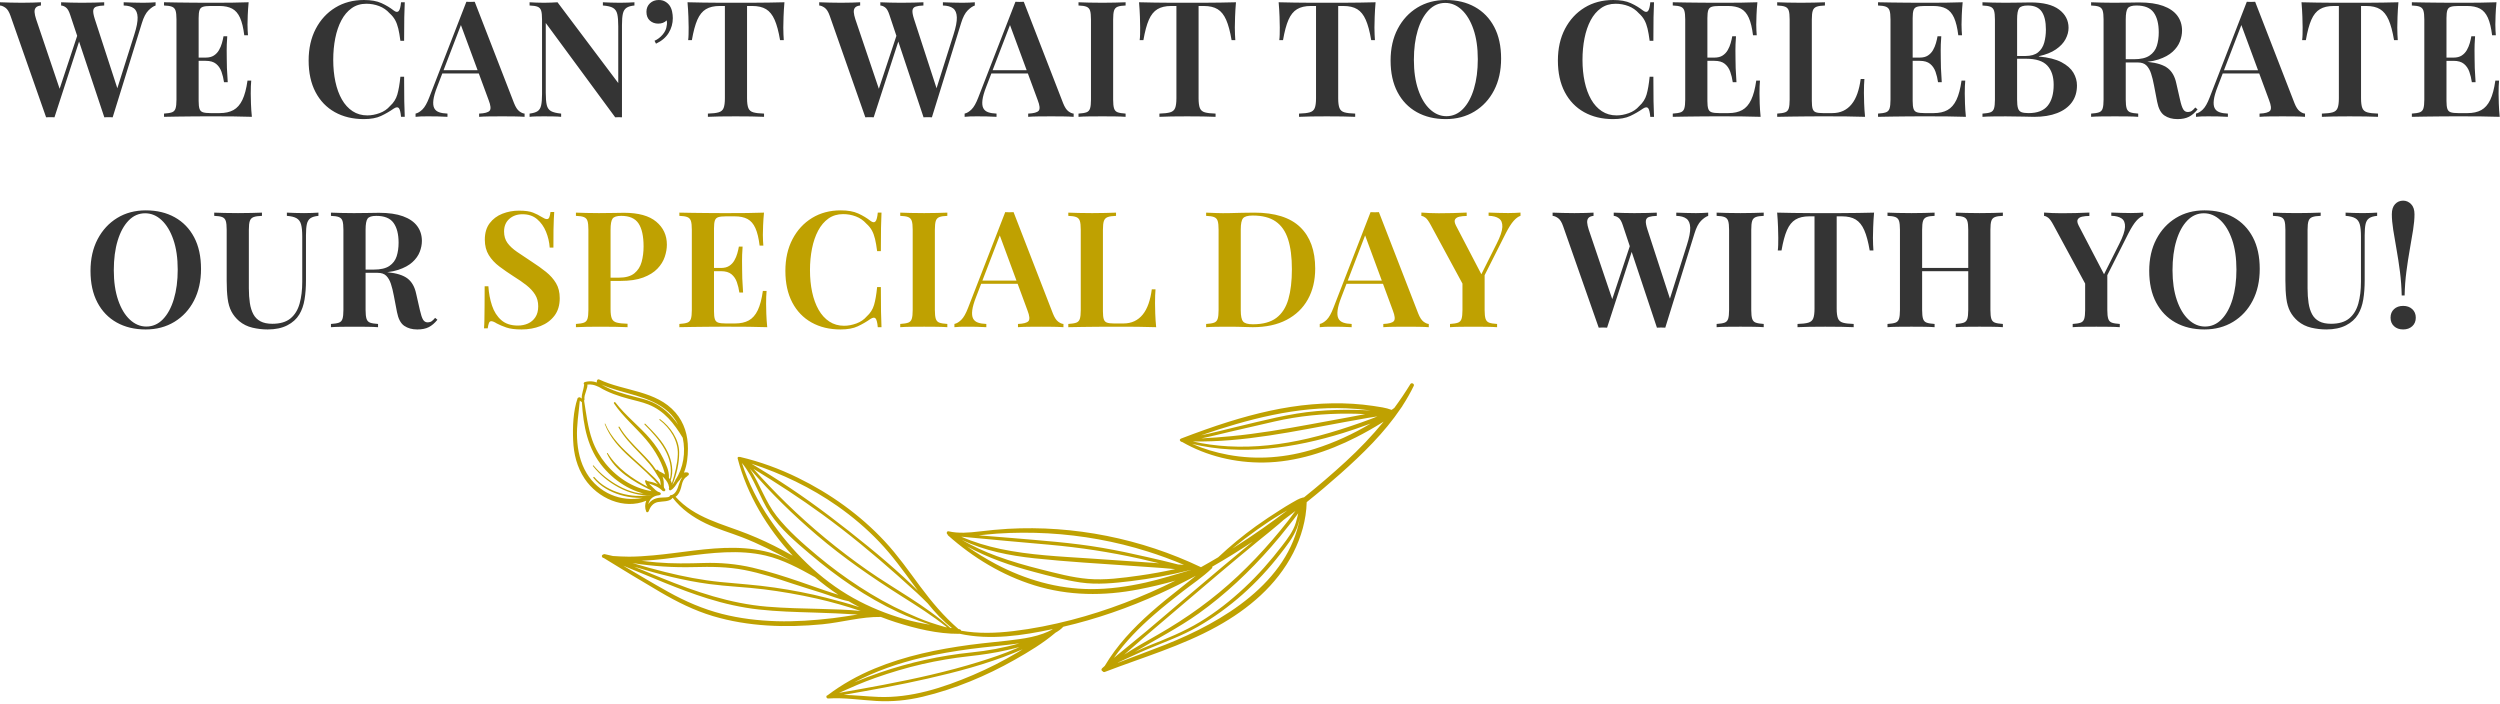<?xml version="1.0" encoding="UTF-8" standalone="no"?><!DOCTYPE svg PUBLIC "-//W3C//DTD SVG 1.1//EN" "http://www.w3.org/Graphics/SVG/1.1/DTD/svg11.dtd"><svg width="100%" height="100%" viewBox="0 0 309 87" version="1.1" xmlns="http://www.w3.org/2000/svg" xmlns:xlink="http://www.w3.org/1999/xlink" xml:space="preserve" xmlns:serif="http://www.serif.com/" style="fill-rule:evenodd;clip-rule:evenodd;stroke-linejoin:round;stroke-miterlimit:2;"><g><path d="M9.775,5.133l-3.043,9.367c-0.08,-0.005 -0.164,-0.009 -0.252,-0.012c-0.088,-0.003 -0.177,-0.004 -0.268,-0.004c-0.085,0 -0.172,0.001 -0.26,0.004c-0.088,0.003 -0.172,0.007 -0.252,0.012l-4.4,-12.54c-0.173,-0.499 -0.383,-0.833 -0.628,-1.004c-0.245,-0.171 -0.469,-0.263 -0.672,-0.276l0,-0.4c0.352,0.013 0.775,0.027 1.27,0.04c0.495,0.013 0.971,0.02 1.43,0.02c0.499,-0 0.953,-0.007 1.362,-0.02c0.41,-0.013 0.742,-0.027 0.998,-0.04l0,0.4c-0.299,0.032 -0.508,0.119 -0.63,0.26c-0.121,0.141 -0.173,0.331 -0.156,0.57c0.017,0.239 0.079,0.522 0.186,0.85l2.911,8.612l2.169,-6.543l-0.868,-2.605c-0.146,-0.451 -0.319,-0.751 -0.516,-0.9c-0.197,-0.149 -0.397,-0.231 -0.6,-0.244l-0,-0.4c0.325,0.013 0.719,0.027 1.18,0.04c0.461,0.013 0.917,0.02 1.368,0.02c0.563,-0 1.091,-0.007 1.584,-0.02c0.493,-0.013 0.891,-0.027 1.192,-0.04l-0,0.4c-0.405,0.013 -0.723,0.057 -0.954,0.132c-0.231,0.075 -0.363,0.227 -0.396,0.456c-0.033,0.229 0.03,0.593 0.19,1.092l2.783,8.548l2.093,-6.62c0.294,-0.915 0.432,-1.631 0.414,-2.15c-0.017,-0.519 -0.171,-0.888 -0.462,-1.108c-0.29,-0.22 -0.71,-0.337 -1.26,-0.35l0,-0.4l1.248,0.04c0.397,0.013 0.791,0.02 1.18,0.02c0.315,-0 0.596,-0.007 0.844,-0.02c0.248,-0.013 0.472,-0.027 0.672,-0.04l0,0.4c-0.275,0.091 -0.571,0.295 -0.888,0.614c-0.317,0.319 -0.585,0.835 -0.804,1.55l-3.612,11.656c-0.08,-0.005 -0.164,-0.009 -0.252,-0.012c-0.088,-0.003 -0.177,-0.004 -0.268,-0.004c-0.085,0 -0.172,0.001 -0.26,0.004c-0.088,0.003 -0.172,0.007 -0.252,0.012l-3.121,-9.367Zm14.777,2.387l0,4.96c0,0.432 0.036,0.756 0.108,0.972c0.072,0.216 0.213,0.358 0.424,0.426c0.21,0.068 0.519,0.102 0.928,0.102l1.14,0c0.68,0 1.248,-0.125 1.702,-0.376c0.455,-0.251 0.823,-0.669 1.104,-1.254c0.281,-0.585 0.493,-1.382 0.634,-2.39l0.46,0c-0.04,0.408 -0.06,0.941 -0.06,1.6c0,0.285 0.009,0.693 0.026,1.226c0.017,0.532 0.055,1.083 0.114,1.654c-0.68,-0.027 -1.446,-0.043 -2.3,-0.05c-0.853,-0.007 -1.613,-0.01 -2.28,-0.01l-1.224,-0c-0.499,-0 -1.037,0.003 -1.615,0.01l-1.756,0.02c-0.593,0.007 -1.154,0.017 -1.685,0.03l0,-0.4c0.438,-0.027 0.766,-0.08 0.985,-0.16c0.22,-0.08 0.367,-0.24 0.442,-0.48c0.076,-0.24 0.113,-0.6 0.113,-1.08l0,-9.92c0,-0.493 -0.038,-0.857 -0.114,-1.09c-0.076,-0.233 -0.224,-0.393 -0.446,-0.48c-0.221,-0.087 -0.548,-0.137 -0.98,-0.15l0,-0.4c0.533,0.013 1.095,0.023 1.686,0.03l1.753,0.02c0.579,0.007 1.117,0.01 1.616,0.01l1.225,-0c0.614,-0 1.31,-0.003 2.09,-0.01c0.78,-0.007 1.477,-0.023 2.09,-0.05c-0.053,0.547 -0.09,1.076 -0.11,1.588c-0.02,0.512 -0.03,0.903 -0.03,1.172c0,0.255 0.007,0.5 0.02,0.735c0.014,0.234 0.027,0.429 0.04,0.585l-0.46,-0c-0.112,-0.915 -0.287,-1.637 -0.524,-2.166c-0.237,-0.529 -0.562,-0.904 -0.974,-1.124c-0.412,-0.22 -0.939,-0.33 -1.582,-0.33l-1.1,0c-0.409,0 -0.718,0.034 -0.928,0.102c-0.211,0.068 -0.352,0.207 -0.424,0.417c-0.072,0.21 -0.108,0.537 -0.108,0.981l0,4.88l0.872,-0c0.413,-0 0.751,-0.086 1.014,-0.258c0.263,-0.172 0.473,-0.395 0.63,-0.67c0.157,-0.275 0.279,-0.563 0.364,-0.866c0.085,-0.303 0.151,-0.585 0.196,-0.846l0.46,0c-0.053,0.76 -0.076,1.34 -0.07,1.74c0.007,0.4 0.01,0.767 0.01,1.1c0,0.333 0.007,0.7 0.02,1.1c0.014,0.4 0.047,0.98 0.1,1.74l-0.46,0c-0.064,-0.453 -0.167,-0.882 -0.31,-1.286c-0.143,-0.404 -0.365,-0.731 -0.668,-0.98c-0.303,-0.249 -0.731,-0.374 -1.286,-0.374l-0.872,-0Zm20.436,-7.52c0.88,0 1.604,0.13 2.17,0.39c0.567,0.26 1.07,0.563 1.51,0.91c0.267,0.2 0.47,0.223 0.61,0.07c0.14,-0.153 0.237,-0.517 0.29,-1.09l0.46,0c-0.026,0.509 -0.046,1.129 -0.06,1.86c-0.013,0.731 -0.02,1.697 -0.02,2.9l-0.46,-0c-0.077,-0.6 -0.164,-1.102 -0.26,-1.506c-0.096,-0.404 -0.226,-0.755 -0.39,-1.054c-0.164,-0.299 -0.392,-0.579 -0.686,-0.84c-0.36,-0.403 -0.79,-0.699 -1.292,-0.89c-0.501,-0.191 -1.027,-0.286 -1.576,-0.286c-0.696,0 -1.301,0.182 -1.814,0.546c-0.513,0.364 -0.939,0.865 -1.276,1.502c-0.337,0.637 -0.589,1.375 -0.756,2.212c-0.166,0.837 -0.25,1.729 -0.25,2.676c0,0.971 0.09,1.873 0.268,2.706c0.179,0.833 0.445,1.561 0.798,2.182c0.353,0.621 0.795,1.106 1.324,1.454c0.53,0.348 1.138,0.522 1.826,0.522c0.493,0 0.999,-0.095 1.516,-0.284c0.517,-0.189 0.944,-0.479 1.28,-0.868c0.443,-0.397 0.745,-0.871 0.906,-1.42c0.162,-0.549 0.289,-1.287 0.382,-2.212l0.46,0c0,1.251 0.007,2.259 0.02,3.026c0.014,0.767 0.034,1.411 0.06,1.934l-0.46,0c-0.053,-0.573 -0.143,-0.933 -0.27,-1.08c-0.126,-0.147 -0.336,-0.127 -0.63,0.06c-0.493,0.347 -1.016,0.65 -1.57,0.91c-0.553,0.26 -1.263,0.39 -2.13,0.39c-1.363,-0 -2.557,-0.287 -3.582,-0.86c-1.025,-0.573 -1.821,-1.4 -2.388,-2.48c-0.566,-1.08 -0.85,-2.38 -0.85,-3.9c0,-1.493 0.294,-2.8 0.88,-3.92c0.587,-1.12 1.393,-1.993 2.418,-2.62c1.025,-0.627 2.206,-0.94 3.542,-0.94Zm9.68,9.08l-0.628,1.632c-0.261,0.667 -0.419,1.215 -0.472,1.646c-0.053,0.431 -0.019,0.766 0.102,1.006c0.121,0.24 0.323,0.409 0.604,0.508c0.281,0.099 0.626,0.155 1.034,0.168l0,0.4c-0.421,-0.027 -0.833,-0.043 -1.234,-0.05c-0.401,-0.007 -0.799,-0.01 -1.194,-0.01c-0.301,-0 -0.579,0.003 -0.834,0.01c-0.254,0.007 -0.482,0.023 -0.682,0.05l0,-0.4c0.283,-0.061 0.568,-0.234 0.856,-0.518c0.288,-0.284 0.564,-0.771 0.828,-1.462l4.596,-11.84c0.16,0.011 0.332,0.016 0.516,0.016c0.184,-0 0.356,-0.005 0.516,-0.016l4.864,12.54c0.195,0.485 0.411,0.817 0.648,0.994c0.238,0.177 0.455,0.273 0.652,0.286l0,0.4c-0.352,-0.027 -0.772,-0.043 -1.26,-0.05c-0.488,-0.007 -0.981,-0.01 -1.48,-0.01c-0.584,-0 -1.132,0.003 -1.644,0.01c-0.512,0.007 -0.924,0.023 -1.236,0.05l0,-0.4c0.68,-0.027 1.112,-0.143 1.296,-0.35c0.184,-0.207 0.143,-0.65 -0.124,-1.33l-1.211,-3.28l-4.513,-0Zm4.365,-0.4l-2.063,-5.584l-2.148,5.584l4.211,-0Zm19.383,-8.4l0,0.4c-0.432,0.04 -0.759,0.136 -0.982,0.288c-0.222,0.152 -0.371,0.392 -0.446,0.72c-0.074,0.328 -0.112,0.792 -0.112,1.392l0,11.42c-0.128,-0.011 -0.261,-0.016 -0.398,-0.016c-0.137,0 -0.283,0.005 -0.438,0.016l-8.584,-11.66l0,8.64c0,0.645 0.041,1.145 0.122,1.498c0.082,0.353 0.258,0.605 0.528,0.756c0.271,0.151 0.688,0.253 1.25,0.306l0,0.4c-0.25,-0.027 -0.577,-0.043 -0.98,-0.05c-0.402,-0.007 -0.782,-0.01 -1.14,-0.01c-0.317,-0 -0.639,0.003 -0.966,0.01c-0.326,0.007 -0.598,0.023 -0.814,0.05l0,-0.4c0.438,-0.053 0.766,-0.153 0.986,-0.298c0.22,-0.145 0.368,-0.385 0.442,-0.72c0.075,-0.335 0.112,-0.795 0.112,-1.382l0,-9.24c0,-0.493 -0.037,-0.857 -0.112,-1.09c-0.074,-0.233 -0.223,-0.393 -0.446,-0.48c-0.223,-0.087 -0.55,-0.137 -0.982,-0.15l0,-0.4c0.216,0.013 0.488,0.027 0.814,0.04c0.327,0.013 0.649,0.02 0.966,0.02c0.31,-0 0.608,-0.007 0.896,-0.02c0.288,-0.013 0.547,-0.027 0.776,-0.04l7.508,9.984l0,-7.024c0,-0.653 -0.04,-1.155 -0.122,-1.504c-0.081,-0.349 -0.256,-0.603 -0.524,-0.76c-0.268,-0.157 -0.686,-0.256 -1.254,-0.296l0,-0.4c0.251,0.013 0.579,0.027 0.986,0.04c0.407,0.013 0.785,0.02 1.134,0.02c0.331,-0 0.658,-0.007 0.982,-0.02c0.324,-0.013 0.59,-0.027 0.798,-0.04Zm3.004,-0.28c0.307,0 0.57,0.063 0.79,0.19c0.22,0.127 0.404,0.29 0.55,0.49c0.147,0.213 0.25,0.46 0.31,0.74c0.06,0.28 0.09,0.553 0.09,0.82c0,0.653 -0.17,1.26 -0.51,1.82c-0.34,0.56 -0.863,1.007 -1.57,1.34l-0.18,-0.36c0.387,-0.173 0.724,-0.43 1.01,-0.77c0.287,-0.34 0.45,-0.697 0.49,-1.07c0.054,-0.24 0.054,-0.467 0,-0.68c-0.266,0.267 -0.613,0.4 -1.04,0.4c-0.413,0 -0.76,-0.127 -1.04,-0.38c-0.28,-0.253 -0.42,-0.613 -0.42,-1.08c0,-0.427 0.144,-0.777 0.43,-1.05c0.287,-0.273 0.65,-0.41 1.09,-0.41Zm15.536,0.28c-0.053,0.619 -0.09,1.217 -0.11,1.794c-0.02,0.577 -0.03,1.019 -0.03,1.326c0,0.304 0.007,0.591 0.02,0.86c0.014,0.269 0.027,0.503 0.04,0.7l-0.46,0c-0.178,-1.061 -0.402,-1.898 -0.672,-2.51c-0.269,-0.612 -0.621,-1.05 -1.056,-1.314c-0.435,-0.264 -1,-0.396 -1.696,-0.396l-0.656,0l0,11.404c0,0.539 0.053,0.941 0.158,1.208c0.106,0.267 0.31,0.444 0.614,0.532c0.304,0.088 0.747,0.14 1.328,0.156l0,0.4c-0.394,-0.021 -0.91,-0.037 -1.548,-0.046c-0.637,-0.009 -1.293,-0.014 -1.968,-0.014c-0.691,-0 -1.341,0.005 -1.95,0.014c-0.609,0.009 -1.101,0.025 -1.474,0.046l0,-0.4c0.582,-0.016 1.024,-0.068 1.328,-0.156c0.304,-0.088 0.509,-0.265 0.614,-0.532c0.105,-0.267 0.158,-0.669 0.158,-1.208l0,-11.404l-0.656,0c-0.688,0 -1.251,0.132 -1.69,0.396c-0.438,0.264 -0.791,0.701 -1.058,1.31c-0.266,0.609 -0.492,1.447 -0.676,2.514l-0.46,0c0.027,-0.197 0.043,-0.431 0.05,-0.7c0.007,-0.269 0.01,-0.556 0.01,-0.86c0,-0.307 -0.01,-0.749 -0.03,-1.326c-0.02,-0.577 -0.057,-1.175 -0.11,-1.794c0.592,0.013 1.241,0.027 1.946,0.04c0.705,0.013 1.413,0.02 2.122,0.02l3.858,-0c0.705,-0 1.413,-0.007 2.122,-0.02c0.71,-0.013 1.354,-0.027 1.932,-0.04Zm14.075,4.853l-3.043,9.367c-0.08,-0.005 -0.164,-0.009 -0.252,-0.012c-0.088,-0.003 -0.177,-0.004 -0.268,-0.004c-0.085,0 -0.172,0.001 -0.26,0.004c-0.088,0.003 -0.172,0.007 -0.252,0.012l-4.4,-12.54c-0.173,-0.499 -0.383,-0.833 -0.628,-1.004c-0.245,-0.171 -0.469,-0.263 -0.672,-0.276l0,-0.4c0.352,0.013 0.776,0.027 1.27,0.04c0.495,0.013 0.972,0.02 1.43,0.02c0.499,-0 0.953,-0.007 1.362,-0.02c0.41,-0.013 0.742,-0.027 0.998,-0.04l0,0.4c-0.298,0.032 -0.508,0.119 -0.63,0.26c-0.121,0.141 -0.173,0.331 -0.156,0.57c0.018,0.239 0.079,0.522 0.186,0.85l2.911,8.612l2.169,-6.543l-0.868,-2.605c-0.146,-0.451 -0.318,-0.751 -0.516,-0.9c-0.197,-0.149 -0.397,-0.231 -0.6,-0.244l0,-0.4c0.326,0.013 0.719,0.027 1.18,0.04c0.462,0.013 0.918,0.02 1.368,0.02c0.563,-0 1.091,-0.007 1.584,-0.02c0.494,-0.013 0.891,-0.027 1.192,-0.04l0,0.4c-0.405,0.013 -0.723,0.057 -0.954,0.132c-0.23,0.075 -0.363,0.227 -0.396,0.456c-0.033,0.229 0.03,0.593 0.19,1.092l2.783,8.548l2.093,-6.62c0.294,-0.915 0.432,-1.631 0.414,-2.15c-0.017,-0.519 -0.171,-0.888 -0.462,-1.108c-0.29,-0.22 -0.71,-0.337 -1.26,-0.35l0,-0.4l1.248,0.04c0.398,0.013 0.791,0.02 1.18,0.02c0.315,-0 0.596,-0.007 0.844,-0.02c0.248,-0.013 0.472,-0.027 0.672,-0.04l0,0.4c-0.274,0.091 -0.57,0.295 -0.888,0.614c-0.317,0.319 -0.585,0.835 -0.804,1.55l-3.612,11.656c-0.08,-0.005 -0.164,-0.009 -0.252,-0.012c-0.088,-0.003 -0.177,-0.004 -0.268,-0.004c-0.085,0 -0.172,0.001 -0.26,0.004c-0.088,0.003 -0.172,0.007 -0.252,0.012l-3.121,-9.367Zm11.501,3.947l-0.628,1.632c-0.261,0.667 -0.419,1.215 -0.472,1.646c-0.053,0.431 -0.019,0.766 0.102,1.006c0.122,0.24 0.323,0.409 0.604,0.508c0.282,0.099 0.626,0.155 1.034,0.168l0,0.4c-0.421,-0.027 -0.832,-0.043 -1.234,-0.05c-0.401,-0.007 -0.799,-0.01 -1.194,-0.01c-0.301,-0 -0.579,0.003 -0.834,0.01c-0.254,0.007 -0.482,0.023 -0.682,0.05l0,-0.4c0.283,-0.061 0.568,-0.234 0.856,-0.518c0.288,-0.284 0.564,-0.771 0.828,-1.462l4.596,-11.84c0.16,0.011 0.332,0.016 0.516,0.016c0.184,-0 0.356,-0.005 0.516,-0.016l4.864,12.54c0.195,0.485 0.411,0.817 0.648,0.994c0.238,0.177 0.455,0.273 0.652,0.286l0,0.4c-0.352,-0.027 -0.772,-0.043 -1.26,-0.05c-0.488,-0.007 -0.981,-0.01 -1.48,-0.01c-0.584,-0 -1.132,0.003 -1.644,0.01c-0.512,0.007 -0.924,0.023 -1.236,0.05l0,-0.4c0.68,-0.027 1.112,-0.143 1.296,-0.35c0.184,-0.207 0.143,-0.65 -0.124,-1.33l-1.211,-3.28l-4.513,-0Zm4.365,-0.4l-2.062,-5.584l-2.149,5.584l4.211,-0Zm12.227,-8.4l0,0.4c-0.432,0.013 -0.759,0.063 -0.982,0.15c-0.222,0.087 -0.371,0.247 -0.446,0.48c-0.074,0.233 -0.112,0.597 -0.112,1.09l0,9.92c0,0.48 0.038,0.84 0.114,1.08c0.077,0.24 0.225,0.4 0.447,0.48c0.222,0.08 0.548,0.133 0.979,0.16l0,0.4c-0.338,-0.027 -0.767,-0.043 -1.286,-0.05c-0.518,-0.007 -1.043,-0.01 -1.574,-0.01c-0.601,-0 -1.164,0.003 -1.688,0.01c-0.524,0.007 -0.948,0.023 -1.272,0.05l0,-0.4c0.438,-0.027 0.766,-0.08 0.985,-0.16c0.22,-0.08 0.367,-0.24 0.442,-0.48c0.076,-0.24 0.113,-0.6 0.113,-1.08l0,-9.92c0,-0.493 -0.038,-0.857 -0.113,-1.09c-0.076,-0.233 -0.225,-0.393 -0.447,-0.48c-0.221,-0.087 -0.548,-0.137 -0.98,-0.15l0,-0.4c0.324,0.013 0.748,0.027 1.272,0.04c0.524,0.013 1.087,0.02 1.688,0.02c0.531,-0 1.056,-0.007 1.574,-0.02c0.519,-0.013 0.948,-0.027 1.286,-0.04Zm13.641,0c-0.054,0.619 -0.09,1.217 -0.11,1.794c-0.02,0.577 -0.03,1.019 -0.03,1.326c-0,0.304 0.006,0.591 0.02,0.86c0.013,0.269 0.026,0.503 0.04,0.7l-0.46,0c-0.179,-1.061 -0.403,-1.898 -0.673,-2.51c-0.269,-0.612 -0.621,-1.05 -1.056,-1.314c-0.434,-0.264 -1,-0.396 -1.696,-0.396l-0.655,0l-0,11.404c-0,0.539 0.052,0.941 0.157,1.208c0.106,0.267 0.31,0.444 0.614,0.532c0.304,0.088 0.747,0.14 1.329,0.156l-0,0.4c-0.395,-0.021 -0.911,-0.037 -1.549,-0.046c-0.637,-0.009 -1.293,-0.014 -1.968,-0.014c-0.69,-0 -1.34,0.005 -1.95,0.014c-0.609,0.009 -1.1,0.025 -1.474,0.046l0,-0.4c0.582,-0.016 1.024,-0.068 1.328,-0.156c0.304,-0.088 0.509,-0.265 0.614,-0.532c0.106,-0.267 0.158,-0.669 0.158,-1.208l0,-11.404l-0.656,0c-0.688,0 -1.251,0.132 -1.69,0.396c-0.438,0.264 -0.791,0.701 -1.058,1.31c-0.266,0.609 -0.492,1.447 -0.676,2.514l-0.46,0c0.027,-0.197 0.044,-0.431 0.05,-0.7c0.007,-0.269 0.01,-0.556 0.01,-0.86c0,-0.307 -0.01,-0.749 -0.03,-1.326c-0.02,-0.577 -0.056,-1.175 -0.11,-1.794c0.592,0.013 1.241,0.027 1.946,0.04c0.706,0.013 1.413,0.02 2.122,0.02l3.858,-0c0.706,-0 1.413,-0.007 2.122,-0.02c0.71,-0.013 1.354,-0.027 1.933,-0.04Zm17.256,0c-0.054,0.619 -0.09,1.217 -0.11,1.794c-0.02,0.577 -0.03,1.019 -0.03,1.326c-0,0.304 0.006,0.591 0.02,0.86c0.013,0.269 0.026,0.503 0.04,0.7l-0.46,0c-0.179,-1.061 -0.403,-1.898 -0.673,-2.51c-0.269,-0.612 -0.621,-1.05 -1.056,-1.314c-0.434,-0.264 -1,-0.396 -1.696,-0.396l-0.655,0l-0,11.404c-0,0.539 0.052,0.941 0.158,1.208c0.105,0.267 0.309,0.444 0.613,0.532c0.304,0.088 0.747,0.14 1.329,0.156l-0,0.4c-0.395,-0.021 -0.911,-0.037 -1.549,-0.046c-0.637,-0.009 -1.293,-0.014 -1.968,-0.014c-0.69,-0 -1.34,0.005 -1.95,0.014c-0.609,0.009 -1.1,0.025 -1.474,0.046l0,-0.4c0.582,-0.016 1.024,-0.068 1.328,-0.156c0.304,-0.088 0.509,-0.265 0.614,-0.532c0.106,-0.267 0.158,-0.669 0.158,-1.208l0,-11.404l-0.656,0c-0.688,0 -1.251,0.132 -1.69,0.396c-0.438,0.264 -0.791,0.701 -1.058,1.31c-0.266,0.609 -0.492,1.447 -0.676,2.514l-0.46,0c0.027,-0.197 0.044,-0.431 0.05,-0.7c0.007,-0.269 0.01,-0.556 0.01,-0.86c0,-0.307 -0.01,-0.749 -0.03,-1.326c-0.02,-0.577 -0.056,-1.175 -0.11,-1.794c0.592,0.013 1.241,0.027 1.946,0.04c0.706,0.013 1.413,0.02 2.122,0.02l3.858,-0c0.706,-0 1.413,-0.007 2.122,-0.02c0.71,-0.013 1.354,-0.027 1.933,-0.04Zm8.696,-0.28c1.362,0 2.556,0.287 3.581,0.86c1.026,0.573 1.822,1.397 2.388,2.47c0.567,1.073 0.85,2.377 0.85,3.91c0,1.493 -0.29,2.8 -0.871,3.92c-0.581,1.12 -1.387,1.993 -2.42,2.62c-1.032,0.627 -2.215,0.94 -3.549,0.94c-1.362,-0 -2.556,-0.287 -3.582,-0.86c-1.025,-0.573 -1.821,-1.4 -2.388,-2.48c-0.566,-1.08 -0.85,-2.38 -0.85,-3.9c0,-1.493 0.294,-2.8 0.882,-3.92c0.588,-1.12 1.395,-1.993 2.42,-2.62c1.026,-0.627 2.205,-0.94 3.539,-0.94Zm-0.083,0.36c-0.785,0 -1.468,0.3 -2.05,0.9c-0.581,0.6 -1.031,1.427 -1.35,2.48c-0.318,1.053 -0.478,2.273 -0.478,3.66c0,1.413 0.179,2.643 0.537,3.69c0.357,1.047 0.842,1.853 1.454,2.42c0.612,0.567 1.287,0.85 2.027,0.85c0.787,0 1.472,-0.3 2.054,-0.9c0.582,-0.6 1.032,-1.43 1.35,-2.49c0.319,-1.06 0.478,-2.277 0.478,-3.65c0,-1.427 -0.179,-2.66 -0.538,-3.7c-0.358,-1.04 -0.842,-1.843 -1.45,-2.41c-0.608,-0.567 -1.286,-0.85 -2.034,-0.85Zm20.762,-0.36c0.88,0 1.604,0.13 2.17,0.39c0.567,0.26 1.07,0.563 1.51,0.91c0.267,0.2 0.47,0.223 0.61,0.07c0.14,-0.153 0.237,-0.517 0.29,-1.09l0.46,0c-0.026,0.509 -0.046,1.129 -0.06,1.86c-0.013,0.731 -0.02,1.697 -0.02,2.9l-0.46,-0c-0.077,-0.6 -0.163,-1.102 -0.26,-1.506c-0.096,-0.404 -0.226,-0.755 -0.39,-1.054c-0.163,-0.299 -0.392,-0.579 -0.685,-0.84c-0.36,-0.403 -0.791,-0.699 -1.292,-0.89c-0.502,-0.191 -1.027,-0.286 -1.577,-0.286c-0.696,0 -1.3,0.182 -1.814,0.546c-0.513,0.364 -0.938,0.865 -1.276,1.502c-0.337,0.637 -0.589,1.375 -0.756,2.212c-0.166,0.837 -0.25,1.729 -0.25,2.676c0,0.971 0.09,1.873 0.268,2.706c0.179,0.833 0.445,1.561 0.798,2.182c0.354,0.621 0.795,1.106 1.324,1.454c0.53,0.348 1.138,0.522 1.826,0.522c0.494,0 0.999,-0.095 1.516,-0.284c0.518,-0.189 0.944,-0.479 1.28,-0.868c0.443,-0.397 0.745,-0.871 0.906,-1.42c0.162,-0.549 0.289,-1.287 0.382,-2.212l0.46,0c0,1.251 0.007,2.259 0.02,3.026c0.014,0.767 0.034,1.411 0.06,1.934l-0.46,0c-0.053,-0.573 -0.143,-0.933 -0.27,-1.08c-0.126,-0.147 -0.336,-0.127 -0.63,0.06c-0.493,0.347 -1.016,0.65 -1.57,0.91c-0.553,0.26 -1.263,0.39 -2.13,0.39c-1.362,-0 -2.556,-0.287 -3.582,-0.86c-1.025,-0.573 -1.821,-1.4 -2.388,-2.48c-0.566,-1.08 -0.85,-2.38 -0.85,-3.9c0,-1.493 0.294,-2.8 0.88,-3.92c0.587,-1.12 1.393,-1.993 2.418,-2.62c1.026,-0.627 2.206,-0.94 3.542,-0.94Zm11.637,7.52l-0,4.96c-0,0.432 0.036,0.756 0.108,0.972c0.072,0.216 0.213,0.358 0.423,0.426c0.21,0.068 0.52,0.102 0.929,0.102l1.14,0c0.68,0 1.247,-0.125 1.701,-0.376c0.455,-0.251 0.823,-0.669 1.104,-1.254c0.282,-0.585 0.493,-1.382 0.635,-2.39l0.46,0c-0.04,0.408 -0.06,0.941 -0.06,1.6c-0,0.285 0.008,0.693 0.025,1.226c0.018,0.532 0.056,1.083 0.115,1.654c-0.68,-0.027 -1.447,-0.043 -2.3,-0.05c-0.854,-0.007 -1.614,-0.01 -2.28,-0.01l-1.225,-0c-0.499,-0 -1.037,0.003 -1.615,0.01l-1.756,0.02c-0.592,0.007 -1.154,0.017 -1.684,0.03l-0,-0.4c0.437,-0.027 0.765,-0.08 0.985,-0.16c0.219,-0.08 0.366,-0.24 0.442,-0.48c0.075,-0.24 0.113,-0.6 0.113,-1.08l-0,-9.92c-0,-0.493 -0.038,-0.857 -0.114,-1.09c-0.076,-0.233 -0.225,-0.393 -0.446,-0.48c-0.222,-0.087 -0.549,-0.137 -0.98,-0.15l-0,-0.4c0.533,0.013 1.095,0.023 1.685,0.03l1.754,0.02c0.578,0.007 1.116,0.01 1.615,0.01l1.226,-0c0.613,-0 1.31,-0.003 2.09,-0.01c0.78,-0.007 1.476,-0.023 2.09,-0.05c-0.054,0.547 -0.09,1.076 -0.11,1.588c-0.02,0.512 -0.03,0.903 -0.03,1.172c-0,0.255 0.006,0.5 0.02,0.735c0.013,0.234 0.026,0.429 0.04,0.585l-0.46,-0c-0.113,-0.915 -0.287,-1.637 -0.525,-2.166c-0.237,-0.529 -0.561,-0.904 -0.974,-1.124c-0.412,-0.22 -0.939,-0.33 -1.581,-0.33l-1.1,0c-0.409,0 -0.719,0.034 -0.929,0.102c-0.21,0.068 -0.351,0.207 -0.423,0.417c-0.072,0.21 -0.108,0.537 -0.108,0.981l-0,4.88l0.871,-0c0.414,-0 0.752,-0.086 1.014,-0.258c0.263,-0.172 0.473,-0.395 0.63,-0.67c0.158,-0.275 0.279,-0.563 0.364,-0.866c0.086,-0.303 0.151,-0.585 0.196,-0.846l0.46,0c-0.053,0.76 -0.076,1.34 -0.07,1.74c0.007,0.4 0.01,0.767 0.01,1.1c0,0.333 0.007,0.7 0.02,1.1c0.014,0.4 0.047,0.98 0.1,1.74l-0.46,0c-0.063,-0.453 -0.167,-0.882 -0.31,-1.286c-0.142,-0.404 -0.365,-0.731 -0.668,-0.98c-0.302,-0.249 -0.731,-0.374 -1.286,-0.374l-0.871,-0Zm14.528,-7.24l-0,0.4c-0.454,0.013 -0.797,0.063 -1.03,0.15c-0.234,0.087 -0.39,0.247 -0.47,0.48c-0.08,0.233 -0.12,0.597 -0.12,1.09l-0,10.08c-0,0.432 0.034,0.756 0.103,0.972c0.07,0.216 0.204,0.358 0.403,0.426c0.198,0.068 0.49,0.102 0.874,0.102l1.14,0c0.514,0 0.969,-0.093 1.366,-0.28c0.396,-0.187 0.74,-0.459 1.032,-0.818c0.292,-0.359 0.529,-0.801 0.713,-1.326c0.184,-0.525 0.32,-1.124 0.409,-1.796l0.46,0c-0.04,0.44 -0.06,1.013 -0.06,1.72c-0,0.291 0.008,0.71 0.026,1.258c0.017,0.548 0.055,1.115 0.114,1.702c-0.68,-0.027 -1.447,-0.043 -2.3,-0.05c-0.854,-0.007 -1.614,-0.01 -2.28,-0.01l-1.227,-0c-0.497,-0 -1.035,0.003 -1.614,0.01l-1.756,0.02c-0.591,0.007 -1.153,0.017 -1.683,0.03l-0,-0.4c0.437,-0.027 0.766,-0.08 0.986,-0.16c0.22,-0.08 0.367,-0.24 0.442,-0.48c0.074,-0.24 0.112,-0.6 0.112,-1.08l-0,-9.92c-0,-0.493 -0.038,-0.857 -0.112,-1.09c-0.075,-0.233 -0.224,-0.393 -0.447,-0.48c-0.222,-0.087 -0.55,-0.137 -0.981,-0.15l-0,-0.4c0.322,0.013 0.746,0.027 1.271,0.04c0.526,0.013 1.089,0.02 1.689,0.02c0.546,-0 1.086,-0.007 1.618,-0.02c0.532,-0.013 0.972,-0.027 1.322,-0.04Zm10.844,7.24l-0,4.96c-0,0.432 0.036,0.756 0.108,0.972c0.072,0.216 0.213,0.358 0.423,0.426c0.21,0.068 0.52,0.102 0.929,0.102l1.14,0c0.68,0 1.247,-0.125 1.701,-0.376c0.455,-0.251 0.823,-0.669 1.104,-1.254c0.282,-0.585 0.493,-1.382 0.635,-2.39l0.46,0c-0.04,0.408 -0.06,0.941 -0.06,1.6c-0,0.285 0.008,0.693 0.026,1.226c0.017,0.532 0.055,1.083 0.114,1.654c-0.68,-0.027 -1.447,-0.043 -2.3,-0.05c-0.854,-0.007 -1.614,-0.01 -2.28,-0.01l-1.225,-0c-0.499,-0 -1.037,0.003 -1.615,0.01l-1.756,0.02c-0.592,0.007 -1.154,0.017 -1.684,0.03l-0,-0.4c0.437,-0.027 0.765,-0.08 0.985,-0.16c0.219,-0.08 0.366,-0.24 0.442,-0.48c0.075,-0.24 0.113,-0.6 0.113,-1.08l-0,-9.92c-0,-0.493 -0.038,-0.857 -0.114,-1.09c-0.076,-0.233 -0.225,-0.393 -0.446,-0.48c-0.222,-0.087 -0.549,-0.137 -0.98,-0.15l-0,-0.4c0.533,0.013 1.095,0.023 1.685,0.03l1.754,0.02c0.578,0.007 1.117,0.01 1.615,0.01l1.226,-0c0.613,-0 1.31,-0.003 2.09,-0.01c0.78,-0.007 1.476,-0.023 2.09,-0.05c-0.054,0.547 -0.09,1.076 -0.11,1.588c-0.02,0.512 -0.03,0.903 -0.03,1.172c-0,0.255 0.006,0.5 0.02,0.735c0.013,0.234 0.026,0.429 0.04,0.585l-0.46,-0c-0.112,-0.915 -0.287,-1.637 -0.524,-2.166c-0.238,-0.529 -0.562,-0.904 -0.975,-1.124c-0.412,-0.22 -0.939,-0.33 -1.581,-0.33l-1.1,0c-0.409,0 -0.719,0.034 -0.929,0.102c-0.21,0.068 -0.351,0.207 -0.423,0.417c-0.072,0.21 -0.108,0.537 -0.108,0.981l-0,4.88l0.871,-0c0.414,-0 0.752,-0.086 1.015,-0.258c0.262,-0.172 0.472,-0.395 0.63,-0.67c0.157,-0.275 0.278,-0.563 0.363,-0.866c0.086,-0.303 0.151,-0.585 0.197,-0.846l0.46,0c-0.054,0.76 -0.077,1.34 -0.07,1.74c0.006,0.4 0.01,0.767 0.01,1.1c-0,0.333 0.006,0.7 0.02,1.1c0.013,0.4 0.046,0.98 0.1,1.74l-0.46,0c-0.064,-0.453 -0.168,-0.882 -0.31,-1.286c-0.143,-0.404 -0.366,-0.731 -0.669,-0.98c-0.302,-0.249 -0.731,-0.374 -1.286,-0.374l-0.871,-0Zm8.628,-7.24c0.324,0.013 0.748,0.027 1.273,0.04c0.524,0.013 1.047,0.02 1.567,0.02c0.643,-0 1.259,-0.007 1.847,-0.02c0.589,-0.013 1.006,-0.02 1.253,-0.02c1.57,-0 2.746,0.293 3.528,0.88c0.781,0.587 1.172,1.34 1.172,2.26c-0,0.467 -0.125,0.934 -0.374,1.402c-0.25,0.468 -0.645,0.888 -1.185,1.26c-0.54,0.372 -1.244,0.653 -2.114,0.842l0,0.04c1.182,0.107 2.116,0.342 2.803,0.706c0.686,0.364 1.176,0.797 1.47,1.298c0.293,0.501 0.44,1.025 0.44,1.572c-0,0.813 -0.21,1.509 -0.63,2.086c-0.42,0.577 -1.026,1.021 -1.817,1.33c-0.79,0.309 -1.735,0.464 -2.833,0.464c-0.305,0 -0.756,-0.01 -1.355,-0.03c-0.6,-0.02 -1.321,-0.03 -2.165,-0.03c-0.547,-0 -1.083,0.003 -1.607,0.01c-0.525,0.007 -0.949,0.023 -1.273,0.05l-0,-0.4c0.437,-0.027 0.765,-0.08 0.985,-0.16c0.219,-0.08 0.366,-0.24 0.442,-0.48c0.075,-0.24 0.113,-0.6 0.113,-1.08l-0,-9.92c-0,-0.493 -0.038,-0.857 -0.114,-1.09c-0.076,-0.233 -0.225,-0.393 -0.446,-0.48c-0.222,-0.087 -0.549,-0.137 -0.98,-0.15l-0,-0.4Zm4.28,6.98l-0,5.06c-0,0.467 0.037,0.82 0.113,1.06c0.076,0.24 0.215,0.4 0.417,0.48c0.202,0.08 0.498,0.12 0.89,0.12c1.083,0 1.87,-0.303 2.362,-0.91c0.492,-0.607 0.738,-1.47 0.738,-2.59c-0,-1.027 -0.264,-1.82 -0.79,-2.38c-0.527,-0.56 -1.397,-0.84 -2.61,-0.84l-1.12,-0Zm-0,-0.34l1.02,0c0.679,0 1.203,-0.15 1.572,-0.45c0.369,-0.3 0.622,-0.7 0.76,-1.2c0.138,-0.5 0.208,-1.037 0.208,-1.61c-0,-0.987 -0.174,-1.73 -0.52,-2.23c-0.347,-0.5 -0.92,-0.75 -1.72,-0.75c-0.547,-0 -0.904,0.113 -1.071,0.34c-0.166,0.227 -0.249,0.687 -0.249,1.38l-0,4.52Zm13.428,0.8l-0,4.6c-0,0.48 0.038,0.84 0.116,1.08c0.077,0.24 0.226,0.4 0.446,0.48c0.22,0.08 0.546,0.133 0.978,0.16l-0,0.4c-0.339,-0.027 -0.768,-0.043 -1.286,-0.05c-0.519,-0.007 -1.044,-0.01 -1.574,-0.01c-0.6,-0 -1.163,0.003 -1.688,0.01c-0.526,0.007 -0.95,0.023 -1.272,0.05l-0,-0.4c0.437,-0.027 0.766,-0.08 0.986,-0.16c0.22,-0.08 0.367,-0.24 0.442,-0.48c0.074,-0.24 0.112,-0.6 0.112,-1.08l-0,-9.92c-0,-0.493 -0.038,-0.857 -0.112,-1.09c-0.075,-0.233 -0.224,-0.393 -0.446,-0.48c-0.223,-0.087 -0.55,-0.137 -0.982,-0.15l-0,-0.4c0.322,0.013 0.746,0.027 1.272,0.04c0.525,0.013 1.048,0.02 1.568,0.02c0.642,-0 1.258,-0.007 1.847,-0.02c0.59,-0.013 1.007,-0.02 1.253,-0.02c1.192,-0 2.179,0.143 2.962,0.428c0.782,0.285 1.368,0.689 1.756,1.21c0.388,0.521 0.582,1.135 0.582,1.842c-0,0.437 -0.088,0.885 -0.264,1.344c-0.176,0.459 -0.478,0.884 -0.907,1.276c-0.428,0.392 -1.012,0.71 -1.753,0.954c-0.398,0.131 -0.853,0.227 -1.365,0.287c0.03,0.004 0.06,0.007 0.089,0.011c1.106,0.115 1.92,0.375 2.442,0.782c0.521,0.407 0.87,1.023 1.045,1.85l0.469,2.056c0.122,0.549 0.252,0.939 0.39,1.17c0.137,0.231 0.339,0.342 0.606,0.334c0.189,-0.008 0.348,-0.06 0.478,-0.156c0.129,-0.096 0.264,-0.231 0.406,-0.404l0.284,0.236c-0.334,0.413 -0.688,0.717 -1.062,0.91c-0.375,0.193 -0.849,0.29 -1.422,0.29c-0.643,-0 -1.183,-0.151 -1.62,-0.452c-0.438,-0.301 -0.736,-0.871 -0.896,-1.708l-0.384,-2c-0.104,-0.563 -0.226,-1.055 -0.366,-1.478c-0.14,-0.423 -0.332,-0.755 -0.576,-0.998c-0.245,-0.243 -0.596,-0.364 -1.054,-0.364l-1.5,-0Zm-0,-0.4l1.02,0c0.84,0 1.48,-0.15 1.922,-0.45c0.441,-0.3 0.741,-0.7 0.9,-1.2c0.158,-0.5 0.238,-1.057 0.238,-1.67c-0,-1.053 -0.208,-1.87 -0.622,-2.45c-0.415,-0.58 -1.128,-0.87 -2.138,-0.87c-0.55,-0 -0.907,0.113 -1.072,0.34c-0.166,0.227 -0.248,0.687 -0.248,1.38l-0,4.92Zm11.987,1.76l-0.627,1.632c-0.262,0.667 -0.419,1.215 -0.473,1.646c-0.053,0.431 -0.019,0.766 0.102,1.006c0.122,0.24 0.323,0.409 0.605,0.508c0.281,0.099 0.626,0.155 1.033,0.168l0,0.4c-0.421,-0.027 -0.832,-0.043 -1.233,-0.05c-0.402,-0.007 -0.8,-0.01 -1.194,-0.01c-0.302,-0 -0.58,0.003 -0.834,0.01c-0.255,0.007 -0.482,0.023 -0.682,0.05l-0,-0.4c0.282,-0.061 0.567,-0.234 0.855,-0.518c0.288,-0.284 0.564,-0.771 0.828,-1.462l4.597,-11.84c0.16,0.011 0.332,0.016 0.516,0.016c0.184,-0 0.356,-0.005 0.516,-0.016l4.864,12.54c0.194,0.485 0.41,0.817 0.648,0.994c0.237,0.177 0.454,0.273 0.652,0.286l-0,0.4c-0.352,-0.027 -0.773,-0.043 -1.261,-0.05c-0.488,-0.007 -0.981,-0.01 -1.479,-0.01c-0.584,-0 -1.132,0.003 -1.644,0.01c-0.513,0.007 -0.924,0.023 -1.236,0.05l-0,-0.4c0.68,-0.027 1.112,-0.143 1.296,-0.35c0.184,-0.207 0.142,-0.65 -0.124,-1.33l-1.212,-3.28l-4.513,-0Zm4.365,-0.4l-2.062,-5.584l-2.149,5.584l4.211,-0Zm17.352,-8.4c-0.054,0.619 -0.09,1.217 -0.11,1.794c-0.02,0.577 -0.03,1.019 -0.03,1.326c-0,0.304 0.006,0.591 0.02,0.86c0.013,0.269 0.026,0.503 0.04,0.7l-0.46,0c-0.179,-1.061 -0.403,-1.898 -0.672,-2.51c-0.27,-0.612 -0.622,-1.05 -1.057,-1.314c-0.434,-0.264 -0.999,-0.396 -1.695,-0.396l-0.656,0l-0,11.404c-0,0.539 0.052,0.941 0.158,1.208c0.105,0.267 0.31,0.444 0.614,0.532c0.304,0.088 0.746,0.14 1.328,0.156l-0,0.4c-0.395,-0.021 -0.911,-0.037 -1.548,-0.046c-0.638,-0.009 -1.294,-0.014 -1.968,-0.014c-0.691,-0 -1.341,0.005 -1.95,0.014c-0.61,0.009 -1.101,0.025 -1.475,0.046l0,-0.4c0.582,-0.016 1.025,-0.068 1.329,-0.156c0.304,-0.088 0.508,-0.265 0.613,-0.532c0.106,-0.267 0.158,-0.669 0.158,-1.208l0,-11.404l-0.655,0c-0.688,0 -1.252,0.132 -1.69,0.396c-0.439,0.264 -0.792,0.701 -1.058,1.31c-0.267,0.609 -0.492,1.447 -0.677,2.514l-0.46,0c0.027,-0.197 0.044,-0.431 0.05,-0.7c0.007,-0.269 0.01,-0.556 0.01,-0.86c0,-0.307 -0.01,-0.749 -0.03,-1.326c-0.02,-0.577 -0.056,-1.175 -0.11,-1.794c0.593,0.013 1.241,0.027 1.947,0.04c0.705,0.013 1.412,0.02 2.122,0.02l3.858,-0c0.705,-0 1.412,-0.007 2.122,-0.02c0.709,-0.013 1.353,-0.027 1.932,-0.04Zm5.94,7.24l-0,4.96c-0,0.432 0.036,0.756 0.108,0.972c0.072,0.216 0.213,0.358 0.423,0.426c0.21,0.068 0.52,0.102 0.929,0.102l1.14,0c0.68,0 1.247,-0.125 1.702,-0.376c0.454,-0.251 0.822,-0.669 1.104,-1.254c0.281,-0.585 0.492,-1.382 0.634,-2.39l0.46,0c-0.04,0.408 -0.06,0.941 -0.06,1.6c-0,0.285 0.008,0.693 0.026,1.226c0.017,0.532 0.055,1.083 0.114,1.654c-0.68,-0.027 -1.447,-0.043 -2.3,-0.05c-0.854,-0.007 -1.614,-0.01 -2.28,-0.01l-1.225,-0c-0.498,-0 -1.037,0.003 -1.615,0.01l-1.756,0.02c-0.592,0.007 -1.154,0.017 -1.684,0.03l-0,-0.4c0.437,-0.027 0.765,-0.08 0.985,-0.16c0.219,-0.08 0.366,-0.24 0.442,-0.48c0.075,-0.24 0.113,-0.6 0.113,-1.08l-0,-9.92c-0,-0.493 -0.038,-0.857 -0.114,-1.09c-0.076,-0.233 -0.225,-0.393 -0.446,-0.48c-0.222,-0.087 -0.548,-0.137 -0.98,-0.15l-0,-0.4c0.533,0.013 1.095,0.023 1.686,0.03l1.753,0.02c0.578,0.007 1.117,0.01 1.615,0.01l1.226,-0c0.613,-0 1.31,-0.003 2.09,-0.01c0.78,-0.007 1.476,-0.023 2.09,-0.05c-0.054,0.547 -0.09,1.076 -0.11,1.588c-0.02,0.512 -0.03,0.903 -0.03,1.172c-0,0.255 0.006,0.5 0.02,0.735c0.013,0.234 0.026,0.429 0.04,0.585l-0.46,-0c-0.112,-0.915 -0.287,-1.637 -0.524,-2.166c-0.238,-0.529 -0.562,-0.904 -0.974,-1.124c-0.412,-0.22 -0.94,-0.33 -1.582,-0.33l-1.1,0c-0.409,0 -0.719,0.034 -0.929,0.102c-0.21,0.068 -0.351,0.207 -0.423,0.417c-0.072,0.21 -0.108,0.537 -0.108,0.981l-0,4.88l0.872,-0c0.413,-0 0.751,-0.086 1.014,-0.258c0.262,-0.172 0.472,-0.395 0.63,-0.67c0.157,-0.275 0.278,-0.563 0.364,-0.866c0.085,-0.303 0.15,-0.585 0.196,-0.846l0.46,0c-0.054,0.76 -0.077,1.34 -0.07,1.74c0.006,0.4 0.01,0.767 0.01,1.1c-0,0.333 0.006,0.7 0.02,1.1c0.013,0.4 0.046,0.98 0.1,1.74l-0.46,0c-0.064,-0.453 -0.168,-0.882 -0.31,-1.286c-0.143,-0.404 -0.366,-0.731 -0.668,-0.98c-0.303,-0.249 -0.732,-0.374 -1.286,-0.374l-0.872,-0Zm-284.359,18.48c1.363,0 2.557,0.287 3.582,0.86c1.025,0.573 1.821,1.397 2.388,2.47c0.567,1.073 0.85,2.377 0.85,3.91c0,1.493 -0.29,2.8 -0.871,3.92c-0.581,1.12 -1.388,1.993 -2.42,2.62c-1.033,0.627 -2.216,0.94 -3.549,0.94c-1.363,-0 -2.557,-0.287 -3.582,-0.86c-1.025,-0.573 -1.821,-1.4 -2.388,-2.48c-0.567,-1.08 -0.85,-2.38 -0.85,-3.9c0,-1.493 0.294,-2.8 0.882,-3.92c0.588,-1.12 1.395,-1.993 2.42,-2.62c1.025,-0.627 2.205,-0.94 3.538,-0.94Zm-0.083,0.36c-0.784,-0 -1.468,0.3 -2.049,0.9c-0.581,0.6 -1.031,1.427 -1.35,2.48c-0.319,1.053 -0.478,2.273 -0.478,3.66c0,1.413 0.179,2.643 0.536,3.69c0.358,1.047 0.843,1.853 1.455,2.42c0.612,0.567 1.287,0.85 2.026,0.85c0.788,-0 1.473,-0.3 2.055,-0.9c0.581,-0.6 1.032,-1.43 1.35,-2.49c0.319,-1.06 0.478,-2.277 0.478,-3.65c0,-1.427 -0.179,-2.66 -0.538,-3.7c-0.359,-1.04 -0.842,-1.843 -1.45,-2.41c-0.608,-0.567 -1.286,-0.85 -2.035,-0.85Zm21.415,-0.08l0,0.4c-0.432,0.04 -0.759,0.136 -0.982,0.288c-0.223,0.152 -0.371,0.392 -0.446,0.72c-0.074,0.328 -0.112,0.792 -0.112,1.392l0,5.54c0,0.891 -0.058,1.691 -0.176,2.4c-0.117,0.709 -0.332,1.323 -0.644,1.84c-0.339,0.565 -0.837,1.017 -1.496,1.354c-0.659,0.337 -1.465,0.506 -2.42,0.506c-0.629,-0 -1.254,-0.073 -1.874,-0.218c-0.62,-0.145 -1.169,-0.417 -1.646,-0.814c-0.413,-0.357 -0.734,-0.756 -0.962,-1.196c-0.228,-0.44 -0.382,-0.968 -0.462,-1.584c-0.08,-0.616 -0.12,-1.359 -0.12,-2.228l0,-6.28c0,-0.493 -0.037,-0.857 -0.112,-1.09c-0.074,-0.233 -0.222,-0.393 -0.442,-0.48c-0.22,-0.087 -0.548,-0.137 -0.986,-0.15l0,-0.4c0.323,0.013 0.747,0.027 1.272,0.04c0.526,0.013 1.083,0.02 1.672,0.02c0.557,-0 1.102,-0.007 1.634,-0.02c0.532,-0.013 0.973,-0.027 1.322,-0.04l0,0.4c-0.453,0.013 -0.796,0.063 -1.03,0.15c-0.233,0.087 -0.39,0.247 -0.47,0.48c-0.08,0.233 -0.12,0.597 -0.12,1.09l0,7.236c0,0.669 0.042,1.275 0.124,1.818c0.083,0.543 0.227,1.005 0.434,1.388c0.207,0.383 0.501,0.675 0.882,0.876c0.381,0.201 0.867,0.302 1.456,0.302c0.965,-0 1.715,-0.221 2.25,-0.662c0.535,-0.441 0.911,-1.054 1.128,-1.838c0.218,-0.784 0.326,-1.677 0.326,-2.68l0,-5.6c0,-0.653 -0.048,-1.155 -0.146,-1.504c-0.097,-0.349 -0.282,-0.603 -0.554,-0.76c-0.272,-0.157 -0.672,-0.256 -1.2,-0.296l0,-0.4c0.251,0.013 0.58,0.027 0.986,0.04c0.407,0.013 0.785,0.02 1.134,0.02c0.331,-0 0.658,-0.007 0.982,-0.02c0.324,-0.013 0.59,-0.027 0.798,-0.04Zm5.828,7.44l0,4.6c0,0.48 0.039,0.84 0.116,1.08c0.077,0.24 0.226,0.4 0.446,0.48c0.22,0.08 0.546,0.133 0.978,0.16l0,0.4c-0.339,-0.027 -0.767,-0.043 -1.286,-0.05c-0.518,-0.007 -1.043,-0.01 -1.574,-0.01c-0.6,-0 -1.162,0.003 -1.688,0.01c-0.525,0.007 -0.949,0.023 -1.272,0.05l0,-0.4c0.438,-0.027 0.766,-0.08 0.986,-0.16c0.22,-0.08 0.368,-0.24 0.442,-0.48c0.075,-0.24 0.112,-0.6 0.112,-1.08l0,-9.92c0,-0.493 -0.037,-0.857 -0.112,-1.09c-0.074,-0.233 -0.223,-0.393 -0.446,-0.48c-0.223,-0.087 -0.55,-0.137 -0.982,-0.15l0,-0.4c0.323,0.013 0.747,0.027 1.272,0.04c0.526,0.013 1.048,0.02 1.568,0.02c0.643,-0 1.259,-0.007 1.848,-0.02c0.589,-0.013 1.007,-0.02 1.252,-0.02c1.192,-0 2.179,0.143 2.962,0.428c0.783,0.285 1.368,0.689 1.756,1.21c0.388,0.521 0.582,1.135 0.582,1.842c0,0.437 -0.088,0.885 -0.264,1.344c-0.176,0.459 -0.478,0.884 -0.906,1.276c-0.428,0.392 -1.013,0.71 -1.754,0.954c-0.398,0.131 -0.853,0.227 -1.364,0.287c0.03,0.004 0.059,0.007 0.088,0.011c1.107,0.115 1.921,0.375 2.442,0.782c0.522,0.407 0.87,1.023 1.046,1.85l0.468,2.056c0.123,0.549 0.253,0.939 0.39,1.17c0.137,0.231 0.339,0.342 0.606,0.334c0.189,-0.008 0.349,-0.06 0.478,-0.156c0.13,-0.096 0.265,-0.231 0.406,-0.404l0.284,0.236c-0.333,0.413 -0.687,0.717 -1.062,0.91c-0.374,0.193 -0.848,0.29 -1.422,0.29c-0.643,-0 -1.183,-0.151 -1.62,-0.452c-0.437,-0.301 -0.736,-0.871 -0.896,-1.708l-0.384,-2c-0.104,-0.563 -0.226,-1.055 -0.366,-1.478c-0.14,-0.423 -0.332,-0.755 -0.576,-0.998c-0.244,-0.243 -0.595,-0.364 -1.054,-0.364l-1.5,-0Zm0,-0.4l1.02,-0c0.84,-0 1.481,-0.15 1.922,-0.45c0.441,-0.3 0.741,-0.7 0.9,-1.2c0.159,-0.5 0.238,-1.057 0.238,-1.67c0,-1.053 -0.207,-1.87 -0.622,-2.45c-0.414,-0.58 -1.127,-0.87 -2.138,-0.87c-0.549,-0 -0.906,0.113 -1.072,0.34c-0.165,0.227 -0.248,0.687 -0.248,1.38l0,4.92Z" style="fill:#343434;"/><path d="M64.162,26.036c0.747,-0 1.32,0.081 1.72,0.242c0.4,0.161 0.747,0.335 1.04,0.522c0.16,0.093 0.29,0.163 0.39,0.21c0.1,0.047 0.197,0.07 0.29,0.07c0.134,0 0.23,-0.073 0.29,-0.22c0.06,-0.147 0.11,-0.367 0.15,-0.66l0.46,-0l-0.05,0.878c-0.02,0.337 -0.033,0.783 -0.04,1.336c-0.006,0.553 -0.01,1.282 -0.01,2.186l-0.46,-0c-0.045,-0.677 -0.197,-1.331 -0.456,-1.96c-0.258,-0.629 -0.626,-1.147 -1.102,-1.552c-0.476,-0.405 -1.077,-0.608 -1.802,-0.608c-0.658,0 -1.203,0.192 -1.634,0.576c-0.43,0.384 -0.646,0.904 -0.646,1.56c0,0.557 0.14,1.029 0.42,1.414c0.28,0.385 0.677,0.753 1.19,1.104c0.514,0.351 1.118,0.755 1.814,1.214c0.656,0.421 1.243,0.841 1.762,1.258c0.519,0.417 0.931,0.882 1.236,1.394c0.306,0.512 0.458,1.131 0.458,1.856c0,0.869 -0.216,1.589 -0.648,2.16c-0.432,0.571 -1.005,0.997 -1.72,1.28c-0.714,0.283 -1.498,0.424 -2.352,0.424c-0.786,-0 -1.412,-0.08 -1.876,-0.24c-0.464,-0.16 -0.859,-0.327 -1.184,-0.5c-0.293,-0.187 -0.52,-0.28 -0.68,-0.28c-0.133,-0 -0.23,0.073 -0.29,0.22c-0.06,0.147 -0.11,0.367 -0.15,0.66l-0.46,-0c0.027,-0.307 0.044,-0.666 0.05,-1.078c0.007,-0.412 0.014,-0.949 0.02,-1.61c0.007,-0.661 0.01,-1.499 0.01,-2.512l0.46,-0c0.054,0.853 0.204,1.651 0.45,2.392c0.247,0.741 0.627,1.338 1.14,1.79c0.514,0.452 1.197,0.678 2.05,0.678c0.462,-0 0.881,-0.085 1.258,-0.254c0.377,-0.169 0.682,-0.431 0.914,-0.784c0.232,-0.353 0.348,-0.801 0.348,-1.342c0,-0.552 -0.128,-1.034 -0.386,-1.446c-0.257,-0.412 -0.613,-0.797 -1.066,-1.156c-0.453,-0.359 -0.983,-0.725 -1.588,-1.098c-0.626,-0.403 -1.213,-0.809 -1.76,-1.22c-0.546,-0.411 -0.983,-0.881 -1.31,-1.41c-0.326,-0.529 -0.49,-1.165 -0.49,-1.906c0,-0.824 0.2,-1.501 0.598,-2.03c0.399,-0.529 0.922,-0.921 1.57,-1.176c0.648,-0.255 1.339,-0.382 2.072,-0.382Zm11.304,8.684l0,3.52c0,0.507 0.053,0.885 0.158,1.136c0.106,0.251 0.31,0.416 0.614,0.496c0.304,0.08 0.747,0.128 1.328,0.144l0,0.424c-0.389,-0.021 -0.89,-0.037 -1.504,-0.046c-0.613,-0.009 -1.249,-0.014 -1.908,-0.014c-0.557,-0 -1.094,0.005 -1.612,0.014c-0.517,0.009 -0.969,0.025 -1.356,0.046l0,-0.4c0.438,-0.027 0.766,-0.08 0.986,-0.16c0.22,-0.08 0.368,-0.24 0.442,-0.48c0.075,-0.24 0.112,-0.6 0.112,-1.08l0,-9.92c0,-0.493 -0.037,-0.857 -0.112,-1.09c-0.074,-0.233 -0.223,-0.393 -0.446,-0.48c-0.223,-0.087 -0.55,-0.137 -0.982,-0.15l0,-0.4c0.323,0.013 0.747,0.027 1.272,0.04c0.526,0.013 1.048,0.02 1.568,0.02c0.643,-0 1.259,-0.007 1.848,-0.02c0.589,-0.013 1.007,-0.02 1.252,-0.02c1.779,-0 3.107,0.367 3.984,1.1c0.878,0.733 1.316,1.68 1.316,2.84c0,0.48 -0.088,0.983 -0.264,1.51c-0.176,0.527 -0.478,1.013 -0.906,1.46c-0.428,0.447 -1.013,0.81 -1.754,1.09c-0.741,0.28 -1.68,0.42 -2.816,0.42l-1.22,-0Zm0,-0.4l1.02,-0c0.84,-0 1.481,-0.18 1.922,-0.54c0.441,-0.36 0.741,-0.833 0.9,-1.42c0.159,-0.587 0.238,-1.22 0.238,-1.9c0,-1.267 -0.207,-2.213 -0.622,-2.84c-0.414,-0.627 -1.127,-0.94 -2.138,-0.94c-0.549,-0 -0.906,0.113 -1.072,0.34c-0.165,0.227 -0.248,0.687 -0.248,1.38l0,5.92Zm12.784,-0.8l0,4.96c0,0.432 0.036,0.756 0.108,0.972c0.072,0.216 0.213,0.358 0.424,0.426c0.21,0.068 0.52,0.102 0.928,0.102l1.14,-0c0.68,-0 1.248,-0.125 1.702,-0.376c0.455,-0.251 0.823,-0.669 1.104,-1.254c0.281,-0.585 0.493,-1.382 0.634,-2.39l0.46,0c-0.04,0.408 -0.06,0.941 -0.06,1.6c0,0.285 0.009,0.693 0.026,1.226c0.018,0.532 0.056,1.083 0.114,1.654c-0.68,-0.027 -1.446,-0.043 -2.3,-0.05c-0.853,-0.007 -1.613,-0.01 -2.28,-0.01l-1.224,-0c-0.499,-0 -1.037,0.003 -1.615,0.01l-1.756,0.02c-0.592,0.007 -1.154,0.017 -1.685,0.03l0,-0.4c0.438,-0.027 0.766,-0.08 0.985,-0.16c0.22,-0.08 0.367,-0.24 0.442,-0.48c0.076,-0.24 0.113,-0.6 0.113,-1.08l0,-9.92c0,-0.493 -0.038,-0.857 -0.114,-1.09c-0.075,-0.233 -0.224,-0.393 -0.446,-0.48c-0.221,-0.087 -0.548,-0.137 -0.98,-0.15l0,-0.4c0.533,0.013 1.095,0.023 1.686,0.03l1.754,0.02c0.578,0.007 1.116,0.01 1.615,0.01l1.225,-0c0.614,-0 1.31,-0.003 2.09,-0.01c0.78,-0.007 1.477,-0.023 2.09,-0.05c-0.053,0.547 -0.09,1.076 -0.11,1.588c-0.02,0.512 -0.03,0.903 -0.03,1.172c0,0.255 0.007,0.5 0.02,0.735c0.014,0.234 0.027,0.429 0.04,0.585l-0.46,-0c-0.112,-0.915 -0.286,-1.637 -0.524,-2.166c-0.237,-0.529 -0.562,-0.904 -0.974,-1.124c-0.412,-0.22 -0.939,-0.33 -1.582,-0.33l-1.1,-0c-0.408,-0 -0.718,0.034 -0.928,0.102c-0.211,0.068 -0.352,0.207 -0.424,0.417c-0.072,0.21 -0.108,0.537 -0.108,0.981l0,4.88l0.872,-0c0.414,-0 0.752,-0.086 1.014,-0.258c0.263,-0.172 0.473,-0.395 0.63,-0.67c0.158,-0.275 0.279,-0.563 0.364,-0.866c0.086,-0.303 0.151,-0.585 0.196,-0.846l0.46,-0c-0.053,0.76 -0.076,1.34 -0.07,1.74c0.007,0.4 0.01,0.767 0.01,1.1c0,0.333 0.007,0.7 0.02,1.1c0.014,0.4 0.047,0.98 0.1,1.74l-0.46,-0c-0.064,-0.453 -0.167,-0.882 -0.31,-1.286c-0.142,-0.404 -0.365,-0.731 -0.668,-0.98c-0.303,-0.249 -0.731,-0.374 -1.286,-0.374l-0.872,-0Zm15.664,-7.52c0.88,-0 1.604,0.13 2.17,0.39c0.567,0.26 1.07,0.563 1.51,0.91c0.267,0.2 0.47,0.223 0.61,0.07c0.14,-0.153 0.237,-0.517 0.29,-1.09l0.46,-0c-0.026,0.509 -0.046,1.129 -0.06,1.86c-0.013,0.731 -0.02,1.697 -0.02,2.9l-0.46,-0c-0.077,-0.6 -0.164,-1.102 -0.26,-1.506c-0.096,-0.404 -0.226,-0.755 -0.39,-1.054c-0.164,-0.299 -0.392,-0.579 -0.686,-0.84c-0.36,-0.403 -0.79,-0.699 -1.292,-0.89c-0.501,-0.191 -1.026,-0.286 -1.576,-0.286c-0.696,0 -1.3,0.182 -1.814,0.546c-0.513,0.364 -0.938,0.865 -1.276,1.502c-0.337,0.637 -0.589,1.375 -0.756,2.212c-0.166,0.837 -0.25,1.729 -0.25,2.676c0,0.971 0.09,1.873 0.268,2.706c0.179,0.833 0.445,1.561 0.798,2.182c0.354,0.621 0.795,1.106 1.324,1.454c0.53,0.348 1.138,0.522 1.826,0.522c0.494,0 0.999,-0.095 1.516,-0.284c0.517,-0.189 0.944,-0.479 1.28,-0.868c0.443,-0.397 0.745,-0.871 0.906,-1.42c0.162,-0.549 0.289,-1.287 0.382,-2.212l0.46,-0c0,1.251 0.007,2.259 0.02,3.026c0.014,0.767 0.034,1.411 0.06,1.934l-0.46,-0c-0.053,-0.573 -0.143,-0.933 -0.27,-1.08c-0.126,-0.147 -0.336,-0.127 -0.63,0.06c-0.493,0.347 -1.016,0.65 -1.57,0.91c-0.553,0.26 -1.263,0.39 -2.13,0.39c-1.362,-0 -2.556,-0.287 -3.582,-0.86c-1.025,-0.573 -1.821,-1.4 -2.388,-2.48c-0.566,-1.08 -0.85,-2.38 -0.85,-3.9c0,-1.493 0.294,-2.8 0.88,-3.92c0.587,-1.12 1.393,-1.993 2.418,-2.62c1.026,-0.627 2.206,-0.94 3.542,-0.94Zm13.176,0.28l0,0.4c-0.432,0.013 -0.759,0.063 -0.982,0.15c-0.222,0.087 -0.371,0.247 -0.446,0.48c-0.074,0.233 -0.112,0.597 -0.112,1.09l0,9.92c0,0.48 0.038,0.84 0.114,1.08c0.076,0.24 0.225,0.4 0.447,0.48c0.222,0.08 0.548,0.133 0.979,0.16l0,0.4c-0.338,-0.027 -0.767,-0.043 -1.286,-0.05c-0.518,-0.007 -1.043,-0.01 -1.574,-0.01c-0.601,-0 -1.164,0.003 -1.688,0.01c-0.524,0.007 -0.948,0.023 -1.272,0.05l0,-0.4c0.438,-0.027 0.766,-0.08 0.985,-0.16c0.22,-0.08 0.367,-0.24 0.442,-0.48c0.076,-0.24 0.113,-0.6 0.113,-1.08l0,-9.92c0,-0.493 -0.038,-0.857 -0.114,-1.09c-0.075,-0.233 -0.224,-0.393 -0.446,-0.48c-0.221,-0.087 -0.548,-0.137 -0.98,-0.15l0,-0.4c0.324,0.013 0.748,0.027 1.272,0.04c0.524,0.013 1.087,0.02 1.688,0.02c0.531,-0 1.056,-0.007 1.574,-0.02c0.519,-0.013 0.948,-0.027 1.286,-0.04Zm4.18,8.8l-0.628,1.632c-0.261,0.667 -0.419,1.215 -0.472,1.646c-0.053,0.431 -0.019,0.766 0.102,1.006c0.122,0.24 0.323,0.409 0.604,0.508c0.282,0.099 0.626,0.155 1.034,0.168l0,0.4c-0.421,-0.027 -0.832,-0.043 -1.234,-0.05c-0.401,-0.007 -0.799,-0.01 -1.194,-0.01c-0.301,-0 -0.579,0.003 -0.834,0.01c-0.254,0.007 -0.482,0.023 -0.682,0.05l0,-0.4c0.283,-0.061 0.568,-0.234 0.856,-0.518c0.288,-0.284 0.564,-0.771 0.828,-1.462l4.596,-11.84c0.16,0.011 0.332,0.016 0.516,0.016c0.184,-0 0.356,-0.005 0.516,-0.016l4.864,12.54c0.195,0.485 0.411,0.817 0.648,0.994c0.238,0.177 0.455,0.273 0.652,0.286l0,0.4c-0.352,-0.027 -0.772,-0.043 -1.26,-0.05c-0.488,-0.007 -0.981,-0.01 -1.48,-0.01c-0.584,-0 -1.132,0.003 -1.644,0.01c-0.512,0.007 -0.924,0.023 -1.236,0.05l0,-0.4c0.68,-0.027 1.112,-0.143 1.296,-0.35c0.184,-0.207 0.143,-0.65 -0.124,-1.33l-1.211,-3.28l-4.513,-0Zm4.365,-0.4l-2.062,-5.584l-2.149,5.584l4.211,0Zm12.307,-8.4l0,0.4c-0.453,0.013 -0.796,0.063 -1.03,0.15c-0.233,0.087 -0.39,0.247 -0.47,0.48c-0.08,0.233 -0.12,0.597 -0.12,1.09l0,10.08c0,0.432 0.035,0.756 0.104,0.972c0.07,0.216 0.204,0.358 0.402,0.426c0.199,0.068 0.49,0.102 0.874,0.102l1.14,-0c0.515,-0 0.97,-0.093 1.366,-0.28c0.396,-0.187 0.74,-0.459 1.032,-0.818c0.292,-0.359 0.53,-0.801 0.714,-1.326c0.184,-0.525 0.32,-1.124 0.408,-1.796l0.46,-0c-0.04,0.44 -0.06,1.013 -0.06,1.72c0,0.291 0.009,0.71 0.026,1.258c0.018,0.548 0.056,1.115 0.114,1.702c-0.68,-0.027 -1.446,-0.043 -2.3,-0.05c-0.853,-0.007 -1.613,-0.01 -2.28,-0.01l-1.226,-0c-0.497,-0 -1.035,0.003 -1.614,0.01l-1.756,0.02c-0.592,0.007 -1.153,0.017 -1.684,0.03l0,-0.4c0.438,-0.027 0.766,-0.08 0.986,-0.16c0.22,-0.08 0.368,-0.24 0.442,-0.48c0.075,-0.24 0.112,-0.6 0.112,-1.08l0,-9.92c0,-0.493 -0.037,-0.857 -0.112,-1.09c-0.074,-0.233 -0.223,-0.393 -0.446,-0.48c-0.222,-0.087 -0.55,-0.137 -0.982,-0.15l0,-0.4c0.323,0.013 0.747,0.027 1.272,0.04c0.526,0.013 1.088,0.02 1.688,0.02c0.547,-0 1.086,-0.007 1.618,-0.02c0.532,-0.013 0.973,-0.027 1.322,-0.04Zm17.076,-0c2.552,-0 4.447,0.597 5.684,1.79c1.238,1.193 1.856,2.903 1.856,5.13c0,1.453 -0.303,2.723 -0.91,3.81c-0.606,1.087 -1.486,1.93 -2.638,2.53c-1.152,0.6 -2.542,0.9 -4.172,0.9c-0.205,-0 -0.478,-0.007 -0.82,-0.02c-0.341,-0.013 -0.695,-0.023 -1.062,-0.03c-0.366,-0.007 -0.699,-0.01 -0.998,-0.01c-0.546,-0 -1.082,0.003 -1.608,0.01c-0.525,0.007 -0.949,0.023 -1.272,0.05l0,-0.4c0.438,-0.027 0.766,-0.08 0.986,-0.16c0.22,-0.08 0.368,-0.24 0.442,-0.48c0.075,-0.24 0.112,-0.6 0.112,-1.08l0,-9.92c0,-0.493 -0.037,-0.857 -0.112,-1.09c-0.074,-0.233 -0.223,-0.393 -0.446,-0.48c-0.222,-0.087 -0.55,-0.137 -0.982,-0.15l0,-0.4l1.272,0.05c0.526,0.02 1.048,0.023 1.568,0.01c0.478,-0.013 1.016,-0.027 1.616,-0.04c0.6,-0.013 1.095,-0.02 1.484,-0.02Zm-0.18,0.36c-0.613,-0 -1.013,0.113 -1.2,0.34c-0.186,0.227 -0.28,0.687 -0.28,1.38l0,10c0,0.693 0.097,1.153 0.29,1.38c0.194,0.227 0.597,0.34 1.21,0.34c1.235,-0 2.202,-0.263 2.9,-0.79c0.699,-0.527 1.194,-1.297 1.484,-2.31c0.291,-1.013 0.436,-2.247 0.436,-3.7c0,-1.493 -0.158,-2.73 -0.474,-3.71c-0.316,-0.98 -0.826,-1.713 -1.532,-2.2c-0.705,-0.487 -1.65,-0.73 -2.834,-0.73Zm11.588,8.44l-0.628,1.632c-0.261,0.667 -0.418,1.215 -0.472,1.646c-0.053,0.431 -0.019,0.766 0.102,1.006c0.122,0.24 0.323,0.409 0.604,0.508c0.282,0.099 0.626,0.155 1.034,0.168l0,0.4c-0.421,-0.027 -0.832,-0.043 -1.234,-0.05c-0.401,-0.007 -0.799,-0.01 -1.194,-0.01c-0.301,-0 -0.579,0.003 -0.834,0.01c-0.254,0.007 -0.482,0.023 -0.682,0.05l0,-0.4c0.283,-0.061 0.568,-0.234 0.856,-0.518c0.288,-0.284 0.564,-0.771 0.828,-1.462l4.596,-11.84c0.16,0.011 0.332,0.016 0.516,0.016c0.184,-0 0.356,-0.005 0.516,-0.016l4.864,12.54c0.195,0.485 0.411,0.817 0.648,0.994c0.238,0.177 0.455,0.273 0.652,0.286l0,0.4c-0.352,-0.027 -0.772,-0.043 -1.26,-0.05c-0.488,-0.007 -0.981,-0.01 -1.48,-0.01c-0.584,-0 -1.132,0.003 -1.644,0.01c-0.512,0.007 -0.924,0.023 -1.236,0.05l0,-0.4c0.68,-0.027 1.112,-0.143 1.296,-0.35c0.184,-0.207 0.143,-0.65 -0.124,-1.33l-1.211,-3.28l-4.513,-0Zm4.365,-0.4l-2.062,-5.584l-2.149,5.584l4.211,0Zm9.968,0.369l-3.917,-7.237c-0.25,-0.467 -0.47,-0.77 -0.658,-0.91c-0.188,-0.14 -0.355,-0.21 -0.502,-0.21l0,-0.42c0.326,0.024 0.664,0.044 1.014,0.06c0.351,0.016 0.733,0.024 1.146,0.024c0.536,-0 1.113,-0.007 1.73,-0.022c0.618,-0.015 1.188,-0.035 1.711,-0.062l-0,0.42c-0.334,-0 -0.632,0.029 -0.897,0.088c-0.264,0.059 -0.444,0.172 -0.54,0.34c-0.095,0.168 -0.059,0.419 0.108,0.752l3.141,6.025l1.891,-3.773c0.448,-0.883 0.683,-1.572 0.703,-2.068c0.02,-0.496 -0.121,-0.847 -0.423,-1.054c-0.301,-0.207 -0.726,-0.317 -1.276,-0.33l0,-0.4l1.248,0.04c0.398,0.013 0.791,0.02 1.181,0.02c0.314,-0 0.595,-0.007 0.843,-0.02c0.248,-0.013 0.472,-0.027 0.672,-0.04l0,0.4c-0.274,0.091 -0.557,0.299 -0.848,0.626c-0.29,0.327 -0.61,0.829 -0.96,1.506l-2.627,5.207l-0,4.309c-0,0.48 0.038,0.84 0.115,1.08c0.078,0.24 0.226,0.4 0.446,0.48c0.22,0.08 0.546,0.133 0.979,0.16l-0,0.4c-0.339,-0.027 -0.775,-0.043 -1.307,-0.05c-0.532,-0.007 -1.063,-0.01 -1.593,-0.01c-0.585,-0 -1.139,0.003 -1.665,0.01c-0.525,0.007 -0.944,0.023 -1.255,0.05l-0,-0.4c0.437,-0.027 0.765,-0.08 0.985,-0.16c0.22,-0.08 0.368,-0.24 0.442,-0.48c0.075,-0.24 0.113,-0.6 0.113,-1.08l-0,-3.271Z" style="fill:#bfa101;"/><path d="M201.677,31.133l-3.042,9.367c-0.08,-0.005 -0.164,-0.009 -0.252,-0.012c-0.089,-0.003 -0.178,-0.004 -0.268,-0.004c-0.086,0 -0.173,0.001 -0.261,0.004c-0.088,0.003 -0.172,0.007 -0.252,0.012l-4.4,-12.54c-0.173,-0.499 -0.382,-0.833 -0.628,-1.004c-0.245,-0.171 -0.469,-0.263 -0.672,-0.276l0,-0.4c0.352,0.013 0.776,0.027 1.271,0.04c0.494,0.013 0.971,0.02 1.429,0.02c0.499,-0 0.953,-0.007 1.363,-0.02c0.409,-0.013 0.742,-0.027 0.997,-0.04l0,0.4c-0.298,0.032 -0.508,0.119 -0.629,0.26c-0.122,0.141 -0.174,0.331 -0.157,0.57c0.018,0.239 0.08,0.522 0.186,0.85l2.912,8.612l2.169,-6.543l-0.868,-2.605c-0.147,-0.451 -0.319,-0.751 -0.517,-0.9c-0.197,-0.149 -0.397,-0.231 -0.6,-0.244l0,-0.4c0.326,0.013 0.719,0.027 1.18,0.04c0.462,0.013 0.918,0.02 1.368,0.02c0.563,-0 1.091,-0.007 1.584,-0.02c0.494,-0.013 0.891,-0.027 1.192,-0.04l0,0.4c-0.405,0.013 -0.723,0.057 -0.954,0.132c-0.23,0.075 -0.362,0.227 -0.396,0.456c-0.033,0.229 0.03,0.593 0.19,1.092l2.783,8.548l2.094,-6.62c0.293,-0.915 0.431,-1.631 0.414,-2.15c-0.018,-0.519 -0.172,-0.888 -0.463,-1.108c-0.29,-0.22 -0.71,-0.337 -1.26,-0.35l0,-0.4l1.248,0.04c0.398,0.013 0.791,0.02 1.181,0.02c0.314,-0 0.595,-0.007 0.844,-0.02c0.248,-0.013 0.472,-0.027 0.672,-0.04l-0,0.4c-0.275,0.091 -0.571,0.295 -0.889,0.614c-0.317,0.319 -0.585,0.835 -0.804,1.55l-3.612,11.656c-0.08,-0.005 -0.164,-0.009 -0.252,-0.012c-0.088,-0.003 -0.177,-0.004 -0.268,-0.004c-0.085,0 -0.172,0.001 -0.26,0.004c-0.088,0.003 -0.172,0.007 -0.252,0.012l-3.121,-9.367Zm16.318,-4.853l-0,0.4c-0.433,0.013 -0.76,0.063 -0.983,0.15c-0.222,0.087 -0.371,0.247 -0.445,0.48c-0.075,0.233 -0.112,0.597 -0.112,1.09l-0,9.92c-0,0.48 0.038,0.84 0.114,1.08c0.076,0.24 0.225,0.4 0.446,0.48c0.222,0.08 0.549,0.133 0.98,0.16l-0,0.4c-0.339,-0.027 -0.768,-0.043 -1.287,-0.05c-0.518,-0.007 -1.043,-0.01 -1.573,-0.01c-0.602,-0 -1.164,0.003 -1.689,0.01c-0.524,0.007 -0.948,0.023 -1.271,0.05l-0,-0.4c0.437,-0.027 0.765,-0.08 0.985,-0.16c0.219,-0.08 0.366,-0.24 0.442,-0.48c0.075,-0.24 0.113,-0.6 0.113,-1.08l-0,-9.92c-0,-0.493 -0.038,-0.857 -0.114,-1.09c-0.076,-0.233 -0.225,-0.393 -0.446,-0.48c-0.222,-0.087 -0.549,-0.137 -0.98,-0.15l-0,-0.4c0.323,0.013 0.747,0.027 1.271,0.04c0.525,0.013 1.087,0.02 1.689,0.02c0.53,-0 1.055,-0.007 1.573,-0.02c0.519,-0.013 0.948,-0.027 1.287,-0.04Zm13.64,-0c-0.054,0.619 -0.09,1.217 -0.11,1.794c-0.02,0.577 -0.03,1.019 -0.03,1.326c-0,0.304 0.006,0.591 0.02,0.86c0.013,0.269 0.026,0.503 0.04,0.7l-0.46,-0c-0.179,-1.061 -0.403,-1.898 -0.673,-2.51c-0.269,-0.612 -0.621,-1.05 -1.056,-1.314c-0.434,-0.264 -1,-0.396 -1.695,-0.396l-0.656,-0l-0,11.404c-0,0.539 0.052,0.941 0.158,1.208c0.105,0.267 0.31,0.444 0.614,0.532c0.304,0.088 0.746,0.14 1.328,0.156l-0,0.4c-0.395,-0.021 -0.911,-0.037 -1.548,-0.046c-0.638,-0.009 -1.294,-0.014 -1.969,-0.014c-0.69,-0 -1.34,0.005 -1.95,0.014c-0.609,0.009 -1.1,0.025 -1.474,0.046l0,-0.4c0.582,-0.016 1.025,-0.068 1.328,-0.156c0.304,-0.088 0.509,-0.265 0.614,-0.532c0.106,-0.267 0.158,-0.669 0.158,-1.208l0,-11.404l-0.656,-0c-0.687,-0 -1.251,0.132 -1.689,0.396c-0.439,0.264 -0.792,0.701 -1.058,1.31c-0.267,0.609 -0.492,1.447 -0.677,2.514l-0.46,-0c0.027,-0.197 0.044,-0.431 0.05,-0.7c0.007,-0.269 0.01,-0.556 0.01,-0.86c0,-0.307 -0.01,-0.749 -0.03,-1.326c-0.02,-0.577 -0.056,-1.175 -0.11,-1.794c0.592,0.013 1.241,0.027 1.946,0.04c0.706,0.013 1.413,0.02 2.122,0.02l3.858,-0c0.706,-0 1.413,-0.007 2.122,-0.02c0.71,-0.013 1.354,-0.027 1.933,-0.04Zm5.94,7.24l-0,4.8c-0,0.48 0.038,0.84 0.114,1.08c0.076,0.24 0.225,0.4 0.446,0.48c0.222,0.08 0.549,0.133 0.98,0.16l-0,0.4c-0.339,-0.027 -0.768,-0.043 -1.286,-0.05c-0.519,-0.007 -1.044,-0.01 -1.574,-0.01c-0.602,-0 -1.164,0.003 -1.688,0.01c-0.525,0.007 -0.949,0.023 -1.272,0.05l-0,-0.4c0.437,-0.027 0.765,-0.08 0.985,-0.16c0.219,-0.08 0.366,-0.24 0.442,-0.48c0.075,-0.24 0.113,-0.6 0.113,-1.08l-0,-9.92c-0,-0.493 -0.038,-0.857 -0.114,-1.09c-0.076,-0.233 -0.225,-0.393 -0.446,-0.48c-0.222,-0.087 -0.548,-0.137 -0.98,-0.15l-0,-0.4c0.323,0.013 0.747,0.027 1.272,0.04c0.524,0.013 1.086,0.02 1.688,0.02c0.53,-0 1.055,-0.007 1.574,-0.02c0.518,-0.013 0.947,-0.027 1.286,-0.04l-0,0.4c-0.433,0.013 -0.76,0.063 -0.983,0.15c-0.222,0.087 -0.371,0.247 -0.445,0.48c-0.075,0.233 -0.112,0.597 -0.112,1.09l-0,4.72l5.7,-0l-0,-4.72c-0,-0.493 -0.038,-0.857 -0.114,-1.09c-0.076,-0.233 -0.225,-0.393 -0.446,-0.48c-0.222,-0.087 -0.548,-0.137 -0.98,-0.15l-0,-0.4c0.349,0.013 0.793,0.027 1.332,0.04c0.538,0.013 1.074,0.02 1.608,0.02c0.586,-0 1.134,-0.007 1.645,-0.02c0.511,-0.013 0.923,-0.027 1.235,-0.04l-0,0.4c-0.433,0.013 -0.76,0.063 -0.983,0.15c-0.222,0.087 -0.371,0.247 -0.445,0.48c-0.075,0.233 -0.112,0.597 -0.112,1.09l-0,9.92c-0,0.48 0.038,0.84 0.114,1.08c0.076,0.24 0.225,0.4 0.446,0.48c0.222,0.08 0.549,0.133 0.98,0.16l-0,0.4c-0.312,-0.027 -0.724,-0.043 -1.235,-0.05c-0.511,-0.007 -1.059,-0.01 -1.645,-0.01c-0.534,-0 -1.07,0.003 -1.608,0.01c-0.539,0.007 -0.983,0.023 -1.332,0.05l-0,-0.4c0.437,-0.027 0.765,-0.08 0.985,-0.16c0.219,-0.08 0.366,-0.24 0.442,-0.48c0.075,-0.24 0.113,-0.6 0.113,-1.08l-0,-4.8l-5.7,-0Zm20.148,1.529l-3.917,-7.237c-0.25,-0.467 -0.47,-0.77 -0.658,-0.91c-0.188,-0.14 -0.355,-0.21 -0.502,-0.21l0,-0.42c0.326,0.024 0.664,0.044 1.014,0.06c0.351,0.016 0.733,0.024 1.146,0.024c0.536,-0 1.113,-0.007 1.731,-0.022c0.617,-0.015 1.187,-0.035 1.71,-0.062l-0,0.42c-0.334,-0 -0.632,0.029 -0.896,0.088c-0.264,0.059 -0.444,0.172 -0.54,0.34c-0.096,0.168 -0.06,0.419 0.108,0.752l3.14,6.025l1.891,-3.773c0.449,-0.883 0.683,-1.572 0.703,-2.068c0.02,-0.496 -0.121,-0.847 -0.422,-1.054c-0.302,-0.207 -0.727,-0.317 -1.276,-0.33l-0,-0.4l1.248,0.04c0.397,0.013 0.79,0.02 1.18,0.02c0.314,-0 0.596,-0.007 0.844,-0.02c0.248,-0.013 0.472,-0.027 0.672,-0.04l-0,0.4c-0.275,0.091 -0.558,0.299 -0.849,0.626c-0.29,0.327 -0.61,0.829 -0.96,1.506l-2.627,5.207l-0,4.309c-0,0.48 0.038,0.84 0.116,1.08c0.077,0.24 0.226,0.4 0.446,0.48c0.22,0.08 0.546,0.133 0.978,0.16l-0,0.4c-0.339,-0.027 -0.774,-0.043 -1.306,-0.05c-0.532,-0.007 -1.064,-0.01 -1.594,-0.01c-0.584,-0 -1.139,0.003 -1.665,0.01c-0.525,0.007 -0.943,0.023 -1.255,0.05l-0,-0.4c0.437,-0.027 0.766,-0.08 0.986,-0.16c0.22,-0.08 0.367,-0.24 0.442,-0.48c0.074,-0.24 0.112,-0.6 0.112,-1.08l-0,-3.271Zm14.76,-9.049c1.362,-0 2.556,0.287 3.582,0.86c1.025,0.573 1.821,1.397 2.388,2.47c0.566,1.073 0.85,2.377 0.85,3.91c-0,1.493 -0.291,2.8 -0.872,3.92c-0.58,1.12 -1.387,1.993 -2.42,2.62c-1.032,0.627 -2.215,0.94 -3.549,0.94c-1.362,-0 -2.556,-0.287 -3.581,-0.86c-1.026,-0.573 -1.822,-1.4 -2.388,-2.48c-0.567,-1.08 -0.85,-2.38 -0.85,-3.9c-0,-1.493 0.294,-2.8 0.882,-3.92c0.587,-1.12 1.394,-1.993 2.42,-2.62c1.025,-0.627 2.204,-0.94 3.538,-0.94Zm-0.083,0.36c-0.785,-0 -1.468,0.3 -2.049,0.9c-0.582,0.6 -1.032,1.427 -1.35,2.48c-0.319,1.053 -0.478,2.273 -0.478,3.66c-0,1.413 0.178,2.643 0.536,3.69c0.357,1.047 0.842,1.853 1.454,2.42c0.612,0.567 1.288,0.85 2.027,0.85c0.788,-0 1.472,-0.3 2.054,-0.9c0.582,-0.6 1.032,-1.43 1.351,-2.49c0.318,-1.06 0.478,-2.277 0.478,-3.65c-0,-1.427 -0.18,-2.66 -0.538,-3.7c-0.359,-1.04 -0.843,-1.843 -1.45,-2.41c-0.608,-0.567 -1.287,-0.85 -2.035,-0.85Zm21.415,-0.08l-0,0.4c-0.432,0.04 -0.76,0.136 -0.982,0.288c-0.223,0.152 -0.372,0.392 -0.446,0.72c-0.075,0.328 -0.112,0.792 -0.112,1.392l-0,5.54c-0,0.891 -0.059,1.691 -0.176,2.4c-0.118,0.709 -0.332,1.323 -0.644,1.84c-0.339,0.565 -0.838,1.017 -1.496,1.354c-0.659,0.337 -1.466,0.506 -2.421,0.506c-0.629,-0 -1.253,-0.073 -1.873,-0.218c-0.62,-0.145 -1.169,-0.417 -1.647,-0.814c-0.413,-0.357 -0.733,-0.756 -0.961,-1.196c-0.228,-0.44 -0.382,-0.968 -0.462,-1.584c-0.08,-0.616 -0.12,-1.359 -0.12,-2.228l-0,-6.28c-0,-0.493 -0.038,-0.857 -0.112,-1.09c-0.075,-0.233 -0.222,-0.393 -0.442,-0.48c-0.22,-0.087 -0.549,-0.137 -0.986,-0.15l-0,-0.4c0.322,0.013 0.746,0.027 1.272,0.04c0.525,0.013 1.082,0.02 1.671,0.02c0.558,-0 1.103,-0.007 1.635,-0.02c0.532,-0.013 0.972,-0.027 1.322,-0.04l-0,0.4c-0.454,0.013 -0.797,0.063 -1.03,0.15c-0.234,0.087 -0.39,0.247 -0.47,0.48c-0.08,0.233 -0.12,0.597 -0.12,1.09l-0,7.236c-0,0.669 0.041,1.275 0.124,1.818c0.082,0.543 0.227,1.005 0.434,1.388c0.206,0.383 0.5,0.675 0.882,0.876c0.381,0.201 0.866,0.302 1.456,0.302c0.965,-0 1.715,-0.221 2.25,-0.662c0.534,-0.441 0.91,-1.054 1.128,-1.838c0.217,-0.784 0.326,-1.677 0.326,-2.68l-0,-5.6c-0,-0.653 -0.049,-1.155 -0.146,-1.504c-0.098,-0.349 -0.282,-0.603 -0.554,-0.76c-0.272,-0.157 -0.672,-0.256 -1.2,-0.296l-0,-0.4c0.25,0.013 0.579,0.027 0.986,0.04c0.406,0.013 0.784,0.02 1.134,0.02c0.33,-0 0.658,-0.007 0.982,-0.02c0.324,-0.013 0.59,-0.027 0.798,-0.04Zm3.216,-1.48c0.37,0 0.696,0.143 0.978,0.428c0.281,0.285 0.422,0.703 0.422,1.252c-0,0.557 -0.058,1.204 -0.174,1.94c-0.116,0.736 -0.252,1.539 -0.408,2.41c-0.156,0.871 -0.296,1.785 -0.42,2.744c-0.124,0.959 -0.197,1.941 -0.218,2.946l-0.36,-0c-0.022,-1.005 -0.094,-1.987 -0.218,-2.946c-0.124,-0.959 -0.264,-1.873 -0.42,-2.744c-0.156,-0.871 -0.292,-1.674 -0.408,-2.41c-0.116,-0.736 -0.174,-1.383 -0.174,-1.94c-0,-0.549 0.134,-0.967 0.402,-1.252c0.268,-0.285 0.6,-0.428 0.998,-0.428Zm-0,13.008c0.458,0 0.833,0.133 1.124,0.4c0.29,0.267 0.436,0.619 0.436,1.056c-0,0.437 -0.146,0.789 -0.436,1.056c-0.291,0.267 -0.666,0.4 -1.124,0.4c-0.464,-0 -0.84,-0.133 -1.128,-0.4c-0.288,-0.267 -0.432,-0.619 -0.432,-1.056c-0,-0.437 0.144,-0.789 0.432,-1.056c0.288,-0.267 0.664,-0.4 1.128,-0.4Z" style="fill:#343434;"/><path d="M79.88,61.887c-2.766,1.162 -6.018,-0.315 -7.618,-2.717c-0.952,-1.427 -1.351,-3.052 -1.422,-4.751c-0.07,-1.679 0.002,-3.579 0.545,-5.183c0.02,-0.06 0.064,-0.09 0.113,-0.097c0.047,-0.038 0.115,-0.051 0.172,-0.029c0.09,0.033 0.167,0.096 0.238,0.16c-0.028,-0.313 0.047,-0.625 0.127,-0.928c0.046,-0.174 0.091,-0.329 0.118,-0.502c0.017,-0.105 0.03,-0.206 0.052,-0.306c-0.03,-0.028 -0.05,-0.065 -0.056,-0.103c-0.018,-0.107 0.057,-0.184 0.152,-0.211c0.334,-0.097 0.696,-0.116 1.04,-0.058c0.144,0.025 0.286,0.063 0.422,0.116c-0.002,-0.015 -0.003,-0.029 -0.005,-0.044c-0.004,-0.045 0.001,-0.085 0.018,-0.124c0.002,-0.144 0.122,-0.281 0.288,-0.203c3.084,1.459 7.059,1.338 9.434,4.096c1.079,1.251 1.539,2.816 1.53,4.446c-0.005,0.96 -0.105,2.039 -0.492,2.963c0.135,-0.038 0.278,-0.047 0.427,-0.018c0.102,0.02 0.178,0.09 0.181,0.196c0.003,0.084 -0.06,0.189 -0.15,0.203c-0.065,0.114 -0.217,0.173 -0.307,0.264c-0.104,0.104 -0.186,0.234 -0.252,0.365c-0.138,0.28 -0.181,0.59 -0.264,0.887c-0.116,0.415 -0.318,0.865 -0.671,1.091c2.352,2.62 5.778,3.346 8.914,4.596c1.488,0.592 2.942,1.268 4.353,2.025c0.403,0.217 0.813,0.437 1.219,0.67c-3.157,-3.423 -5.644,-7.509 -6.815,-12.036c-0.036,-0.139 0.09,-0.207 0.2,-0.181c0.028,-0.006 0.058,-0.006 0.09,0.002c2.48,0.581 4.87,1.456 7.157,2.574c3.997,1.953 7.682,4.586 10.72,7.843c1.618,1.734 2.975,3.674 4.386,5.574c1.434,1.93 2.929,3.713 4.747,5.285c0.033,0.005 0.065,0.01 0.098,0.015c0.132,0.021 0.209,0.099 0.237,0.191c2.115,0.372 4.287,0.302 6.415,0.049c2.429,-0.287 4.84,-0.769 7.206,-1.383c4.448,-1.155 8.748,-2.819 12.863,-4.863c-1.5,0.436 -3.031,0.789 -4.541,1.084c-4.321,0.844 -8.687,0.813 -12.91,-0.501c-3.972,-1.235 -7.568,-3.416 -10.664,-6.172c-0.045,-0.04 -0.062,-0.09 -0.06,-0.139c-0.18,-0.075 -0.091,-0.412 0.113,-0.366c1.266,0.289 2.546,0.172 3.823,0.021c1.167,-0.138 2.335,-0.258 3.509,-0.325c8.179,-0.465 16.492,1.212 23.88,4.741c0.715,-0.397 1.423,-0.806 2.126,-1.224c1.484,-1.386 3.047,-2.682 4.697,-3.867c0.957,-0.689 1.941,-1.332 2.935,-1.965c0.473,-0.302 0.949,-0.604 1.437,-0.88c0.447,-0.252 0.908,-0.555 1.41,-0.675c0.01,-0.002 0.019,-0.004 0.028,-0.005c0.032,-0.008 0.065,-0.012 0.099,-0.011c1.765,-1.414 3.484,-2.887 5.148,-4.414c1.693,-1.555 3.263,-3.195 4.698,-4.949c-0.071,0.044 -0.142,0.088 -0.212,0.131c-1.031,0.641 -2.088,1.244 -3.171,1.794c-3.543,1.799 -7.437,3.078 -11.438,3.128c-3.506,0.045 -7.054,-0.79 -10.098,-2.548c-0.101,0.008 -0.183,-0.053 -0.223,-0.132c-0.088,-0.069 -0.053,-0.181 0.025,-0.233c0.02,-0.02 0.046,-0.037 0.078,-0.049c1.94,-0.743 3.89,-1.451 5.872,-2.07c3.359,-1.047 6.787,-1.861 10.299,-2.157c1.689,-0.143 3.39,-0.176 5.083,-0.07c0.83,0.052 1.66,0.139 2.483,0.261c0.755,0.112 1.57,0.216 2.29,0.489c0.11,-0.079 0.22,-0.158 0.329,-0.238c0.702,-0.95 1.366,-1.933 1.99,-2.953c0.141,-0.229 0.533,-0.022 0.417,0.22c-0.411,0.85 -0.879,1.67 -1.393,2.461c-0.006,0.019 -0.015,0.038 -0.026,0.057c-0.056,0.088 -0.116,0.173 -0.18,0.255c-2.036,3.035 -4.739,5.662 -7.438,8.062c-1.365,1.214 -2.765,2.397 -4.198,3.542c-0.056,2.182 -0.672,4.325 -1.66,6.266c-2.038,4.005 -5.547,6.952 -9.427,9.101c-4.387,2.429 -9.204,3.827 -13.861,5.618c-0.116,0.045 -0.217,-0.004 -0.274,-0.083c-0.133,-0.048 -0.211,-0.231 -0.073,-0.358c0.111,-0.102 0.223,-0.204 0.335,-0.305c1.484,-2.507 3.495,-4.647 5.666,-6.577c1.178,-1.047 2.405,-2.035 3.644,-3.007c0.648,-0.507 1.291,-1.041 1.948,-1.554c-1.478,0.791 -2.979,1.536 -4.503,2.229c-3.816,1.735 -7.798,3.12 -11.882,4.071c-0.256,0.288 -0.595,0.529 -0.959,0.732c-1.527,1.298 -3.306,2.371 -5.03,3.346c-3.554,2.009 -7.418,3.627 -11.398,4.574c-1.885,0.45 -3.783,0.635 -5.718,0.521c-1.983,-0.116 -3.957,-0.436 -5.948,-0.306c-0.247,0.016 -0.319,-0.353 -0.084,-0.394c1.798,-1.363 3.76,-2.454 5.843,-3.316c3.757,-1.554 7.768,-2.383 11.785,-2.923c2.007,-0.269 4.031,-0.415 6.035,-0.698c1.01,-0.142 2.023,-0.336 2.983,-0.686c0.36,-0.131 0.714,-0.284 1.053,-0.463c0.05,-0.034 0.1,-0.067 0.15,-0.1c-3.759,0.803 -7.749,1.408 -11.538,0.577c-0.026,0.007 -0.054,0.01 -0.084,0.01c-2.616,0.019 -5.359,-0.658 -7.839,-1.449c-0.609,-0.195 -1.208,-0.408 -1.797,-0.639c-2.44,-0.038 -4.824,0.676 -7.245,0.91c-4.512,0.438 -9.144,0.29 -13.511,-1.014c-2.305,-0.689 -4.437,-1.756 -6.508,-2.968c-2.336,-1.366 -4.652,-2.772 -6.957,-4.193c-0.04,-0.015 -0.081,-0.03 -0.122,-0.045c-0.059,-0.023 -0.095,-0.063 -0.11,-0.11c-0.091,-0.11 0.003,-0.274 0.139,-0.298c0.045,-0.04 0.108,-0.061 0.18,-0.043c0.338,0.081 0.677,0.158 1.018,0.231c0.665,0.039 1.33,0.083 1.998,0.082c0.998,-0.003 1.994,-0.074 2.986,-0.162c3.37,-0.3 6.72,-0.988 10.116,-0.929c1.629,0.028 3.26,0.239 4.816,0.735c0.7,0.223 1.372,0.502 2.026,0.816c-1.94,-1.055 -3.903,-2.054 -5.976,-2.856c-1.508,-0.583 -3.06,-1.019 -4.52,-1.727c-1.579,-0.764 -2.97,-1.747 -4.053,-3.14c-0.001,-0.002 -0.002,-0.003 -0.003,-0.005c-0.013,0.002 -0.026,0.004 -0.039,0.005c-0.007,0.017 -0.016,0.033 -0.028,0.05c-0.183,0.25 -0.56,0.318 -0.849,0.361c-0.307,0.047 -0.62,0.045 -0.924,0.103c-0.56,0.108 -0.928,0.556 -1.104,1.076c-0.008,0.024 -0.019,0.042 -0.032,0.057c-0.038,0.133 -0.237,0.195 -0.302,0.033c-0.176,-0.432 -0.17,-0.911 0.01,-1.333Zm-8.215,-12.375c-0.134,1.555 -0.415,3.062 -0.34,4.639c0.073,1.531 0.39,3.02 1.189,4.345c1.465,2.429 4.215,3.592 6.927,3.039c-0.256,0.01 -0.511,0.004 -0.756,-0.009c-0.687,-0.035 -1.373,-0.156 -2.032,-0.355c-1.26,-0.381 -2.477,-1.06 -3.31,-2.099c-0.063,-0.079 0.056,-0.179 0.121,-0.101c0.821,0.993 2.001,1.627 3.224,1.984c0.631,0.185 1.281,0.299 1.937,0.335c0.609,0.032 1.193,-0.044 1.795,-0.093c0.004,-0.004 0.008,-0.007 0.013,-0.01c-0.634,0.094 -1.329,-0.011 -1.935,-0.155c-0.711,-0.168 -1.391,-0.443 -2.034,-0.787c-1.218,-0.655 -2.32,-1.548 -3.176,-2.637c-0.043,-0.053 0.038,-0.121 0.082,-0.068c0.846,1.013 1.921,1.87 3.077,2.505c0.637,0.35 1.318,0.634 2.024,0.812c0.364,0.091 0.719,0.135 1.076,0.156c-0.107,-0.034 -0.208,-0.067 -0.297,-0.094c-0.609,-0.179 -1.193,-0.428 -1.751,-0.733c-1.113,-0.609 -2.107,-1.441 -2.928,-2.408c-1.943,-2.285 -2.479,-5.157 -2.649,-8.072c-0.021,-0.007 -0.038,-0.021 -0.053,-0.039l-0.002,-0.002c0.008,0.013 0.002,0.004 -0.004,-0.003c-0.007,-0.006 -0.014,-0.011 -0.022,-0.015l-0.013,-0.007l-0.013,-0.006c-0.036,-0.016 -0.046,-0.024 -0.074,-0.053l-0.036,-0.035c0.006,0.006 0.013,0.012 0.02,0.018c-0.007,-0.007 -0.014,-0.013 -0.021,-0.019l-0.012,-0.012c0.004,0.004 0.007,0.008 0.011,0.011c-0.012,-0.011 -0.025,-0.022 -0.038,-0.032Zm0.931,-1.975c0.017,0.099 0.009,0.202 -0.013,0.31c-0.041,0.183 -0.097,0.36 -0.157,0.537c-0.108,0.318 -0.232,0.649 -0.186,0.991c0.008,0.06 -0.013,0.107 -0.048,0.137c0.27,1.628 0.455,3.309 1.008,4.873c0.38,1.074 0.951,2.068 1.677,2.946c0.764,0.925 1.684,1.717 2.723,2.317c0.532,0.307 1.097,0.562 1.679,0.753c0.324,0.107 0.653,0.19 0.987,0.257c0.099,0.02 0.181,0.032 0.255,0.052c-0.057,-0.053 -0.111,-0.108 -0.162,-0.163c-2.085,-1.039 -4.298,-2.314 -5.34,-4.488c-0.028,-0.062 0.06,-0.098 0.095,-0.043c1.192,1.905 3.001,3.12 4.935,4.152c-0.019,-0.026 -0.038,-0.052 -0.057,-0.078c-0.104,-0.139 -0.169,-0.3 -0.219,-0.465c-0.03,-0.027 -0.039,-0.07 -0.031,-0.109c-0.004,-0.015 -0.008,-0.03 -0.011,-0.045c-0.024,-0.094 0.096,-0.15 0.167,-0.104c0.039,0.025 0.072,0.054 0.102,0.086c0.404,0.079 0.807,0.167 1.186,0.334c0.043,0.019 0.086,0.039 0.129,0.06c-0.167,-0.172 -0.319,-0.362 -0.483,-0.533c-0.311,-0.323 -0.632,-0.637 -0.957,-0.944c-0.657,-0.62 -1.337,-1.218 -2.005,-1.825c-1.303,-1.184 -2.487,-2.473 -3.125,-4.138c-0.017,-0.045 0.048,-0.075 0.067,-0.031c0.737,1.753 2.132,3.077 3.519,4.325c0.611,0.549 1.223,1.094 1.817,1.661c0.505,0.479 1.183,1.01 1.518,1.634c-0.016,-0.169 -0.02,-0.341 -0.051,-0.501c-0.019,-0.097 -0.044,-0.194 -0.075,-0.289c-0.016,-0.002 -0.031,-0.012 -0.042,-0.031c-0.38,-0.634 -0.741,-1.251 -1.217,-1.819c-0.423,-0.507 -0.882,-0.982 -1.34,-1.456c-0.924,-0.954 -1.847,-1.907 -2.492,-3.078c-0.044,-0.079 0.081,-0.133 0.124,-0.057c0.707,1.216 1.724,2.202 2.699,3.203c0.626,0.642 1.329,1.35 1.832,2.145c0.046,-0.063 0.127,-0.092 0.206,-0.026c0.064,0.053 0.124,0.109 0.18,0.169c0.212,0.106 0.422,0.214 0.623,0.34c0.029,0.018 0.06,0.038 0.09,0.058c-0.086,-0.281 -0.153,-0.57 -0.255,-0.847c-0.153,-0.416 -0.34,-0.819 -0.547,-1.21c-0.433,-0.811 -0.961,-1.58 -1.557,-2.279c-1.293,-1.516 -2.825,-2.784 -3.951,-4.445c-0.075,-0.111 0.079,-0.248 0.164,-0.137c1.284,1.675 2.987,2.952 4.348,4.556c0.608,0.717 1.132,1.503 1.551,2.345c0.347,0.699 0.784,1.592 0.722,2.391c-0.001,0.008 -0.002,0.016 -0.004,0.023c0.018,0.021 0.034,0.042 0.05,0.063c0.028,0.038 0.056,0.078 0.082,0.119c0.589,-2.766 -1.313,-4.909 -3.143,-6.765c-0.061,-0.061 0.042,-0.146 0.102,-0.086c1.062,1.067 2.163,2.166 2.796,3.555c0.475,1.04 0.735,2.343 0.335,3.45c0.06,0.113 0.109,0.231 0.142,0.353c0.379,-1.155 0.69,-2.364 0.738,-3.579c0.067,-1.682 -0.955,-3.261 -2.258,-4.255c-0.06,-0.047 0.007,-0.141 0.067,-0.096c1.261,0.933 2.341,2.443 2.361,4.062c0.017,1.351 -0.314,2.832 -0.85,4.081c0.134,-0.165 0.243,-0.358 0.355,-0.544c0.001,-0.034 0.011,-0.067 0.032,-0.099c0.992,-1.458 1.288,-3.417 0.906,-5.193c-1.066,-1.764 -2.275,-3.345 -4.267,-4.127c-0.781,-0.306 -1.606,-0.476 -2.413,-0.694c-1.261,-0.34 -2.499,-0.755 -3.619,-1.431c-0.038,-0.008 -0.081,-0.028 -0.108,-0.056c-0.1,-0.028 -0.199,-0.084 -0.289,-0.12c-0.133,-0.054 -0.293,-0.102 -0.417,-0.127c-0.231,-0.045 -0.454,-0.054 -0.68,-0.025Zm11.221,4.961c-0.311,-0.61 -0.722,-1.161 -1.23,-1.615c-2.27,-2.026 -5.549,-2.158 -8.251,-3.355c1.278,0.758 2.714,1.158 4.147,1.52c0.727,0.183 1.454,0.359 2.141,0.665c1.307,0.582 2.389,1.593 3.193,2.785Zm0.5,6.49c-0.051,0.033 -0.099,0.069 -0.144,0.109c-0.115,0.173 -0.245,0.336 -0.392,0.487c-0.005,0.006 -0.011,0.011 -0.017,0.016c-0.241,0.37 -0.451,0.753 -0.845,0.984c-0.177,0.103 -0.311,-0.129 -0.219,-0.272c-0.005,-0.041 -0.008,-0.084 -0.013,-0.127c-0.012,-0.1 -0.036,-0.196 -0.07,-0.29c-0.07,-0.204 -0.176,-0.371 -0.303,-0.542c-0.127,-0.171 -0.271,-0.323 -0.426,-0.462c0.039,0.098 0.071,0.2 0.094,0.305c0.051,0.215 0.065,0.434 0.062,0.654c-0.003,0.189 -0.027,0.444 0.133,0.581c0.143,0.123 0.01,0.348 -0.148,0.283c-0.006,0.001 -0.012,0.001 -0.018,0.001c-0.117,-0.004 -0.182,-0.101 -0.261,-0.174c-0.07,-0.065 -0.147,-0.124 -0.225,-0.18c-0.158,-0.109 -0.323,-0.208 -0.495,-0.289c-0.259,-0.121 -0.531,-0.215 -0.804,-0.301c0.018,0.025 0.038,0.049 0.059,0.072c0.121,0.129 0.246,0.254 0.373,0.376c0.25,0.239 0.486,0.524 0.836,0.616c0.02,0.005 0.038,0.013 0.052,0.024c0.026,0.011 0.049,0.025 0.071,0.044c0.07,0.061 0.089,0.168 0.01,0.234c-0.112,0.092 -0.255,0.082 -0.392,0.107c-0.115,0.02 -0.227,0.056 -0.334,0.105c-0.22,0.101 -0.413,0.255 -0.553,0.455c-0.109,0.156 -0.183,0.337 -0.221,0.527c0.169,-0.275 0.428,-0.5 0.72,-0.635c0.295,-0.137 0.639,-0.189 0.963,-0.197c0.161,-0.005 0.322,-0.005 0.484,-0.023c0.116,-0.011 0.375,-0.022 0.459,-0.118c0.008,-0.009 0.017,-0.017 0.025,-0.024c0.012,-0.067 0.057,-0.126 0.139,-0.132c0.311,-0.026 0.536,-0.287 0.685,-0.541c0.146,-0.248 0.225,-0.533 0.318,-0.804c0.095,-0.279 0.204,-0.569 0.364,-0.818c0.01,-0.016 0.021,-0.033 0.033,-0.051Zm7.382,-1.768c0.803,2.473 2,4.824 3.463,6.971c2.666,3.911 6.149,7.403 10.301,9.722c2.004,1.12 4.147,1.985 6.354,2.616c1.05,0.3 2.105,0.513 3.165,0.692c-0.171,-0.058 -0.342,-0.116 -0.513,-0.174c-1.158,-0.393 -2.289,-0.84 -3.399,-1.355c-4.006,-1.86 -7.635,-4.389 -10.993,-7.243c-1.758,-1.494 -3.596,-3.046 -4.886,-4.98c-1.329,-1.993 -1.948,-4.398 -3.492,-6.249Zm14.526,17.828c-0.454,-0.235 -0.901,-0.482 -1.34,-0.74c-1.124,-0.212 -2.243,-0.687 -3.327,-1.028c-1.184,-0.373 -2.371,-0.731 -3.547,-1.123c-1.979,-0.658 -3.969,-1.312 -6.019,-1.708c-2.067,-0.399 -4.113,-0.412 -6.208,-0.356c-2.532,0.066 -5.097,-0.095 -7.615,-0.499c1.346,0.4 2.698,0.776 4.061,1.113c2.25,0.557 4.533,1.003 6.841,1.231c2.227,0.22 4.452,0.361 6.667,0.687c2.146,0.316 4.289,0.717 6.391,1.26c1.359,0.351 2.746,0.716 4.096,1.163Zm-2.605,-1.529c-1.006,-0.665 -1.971,-1.393 -2.895,-2.183c-1.941,-1.076 -3.939,-2.167 -6.116,-2.673c-3.278,-0.76 -6.689,-0.327 -9.981,0.098c-1.689,0.217 -3.382,0.459 -5.085,0.539c-0.087,0.004 -0.174,0.008 -0.262,0.012c0.628,0.079 1.257,0.145 1.885,0.2c1.955,0.17 3.887,0.133 5.845,0.074c2.031,-0.061 4,0.114 5.981,0.571c1.986,0.459 3.934,1.082 5.861,1.741c1.049,0.361 2.095,0.732 3.144,1.097c0.525,0.183 1.078,0.344 1.623,0.524Zm14.048,4.112c-1.119,-0.872 -2.1,-1.935 -3.004,-3.052c-0.431,-0.425 -0.854,-0.86 -1.297,-1.262c-0.814,-0.737 -1.627,-1.474 -2.449,-2.203c-2.979,-2.642 -6.041,-5.178 -9.261,-7.522c-2.751,-2.002 -5.62,-3.87 -8.53,-5.642c1.301,1.45 2.643,2.864 4.037,4.224c3.111,3.035 6.469,5.806 10.03,8.297c3.41,2.386 7.16,4.316 10.254,7.127c0.073,0.011 0.147,0.022 0.22,0.033Zm-4.203,-4.606c-0.165,-0.222 -0.328,-0.443 -0.489,-0.663c-1.36,-1.849 -2.7,-3.708 -4.287,-5.374c-1.58,-1.658 -3.335,-3.144 -5.209,-4.457c-3.246,-2.274 -6.843,-3.986 -10.601,-5.219c1.622,0.962 3.222,1.962 4.79,3.011c3.329,2.226 6.521,4.69 9.624,7.215c1.518,1.237 3,2.508 4.442,3.833c0.589,0.541 1.161,1.095 1.73,1.654Zm6.046,-5.497c1.152,0.805 2.353,1.543 3.593,2.199c3.611,1.91 7.611,3.069 11.711,3.086c2.275,0.011 4.543,-0.313 6.761,-0.805c1.902,-0.422 3.746,-1.032 5.617,-1.558c-0.022,0 -0.044,-0 -0.066,-0c-0.019,0.009 -0.04,0.017 -0.063,0.023c-2.394,0.599 -4.823,1.055 -7.273,1.352c-2.064,0.25 -4.171,0.472 -6.24,0.169c-1.932,-0.285 -3.857,-0.804 -5.743,-1.305c-2.857,-0.759 -5.702,-1.73 -8.297,-3.161Zm26.829,2.289c-1.469,-0.621 -2.968,-1.174 -4.49,-1.652c-3.981,-1.254 -8.125,-2.004 -12.292,-2.24c-2.101,-0.118 -4.215,-0.11 -6.316,0.029c-0.75,0.05 -1.507,0.143 -2.266,0.214c1.303,0.099 2.605,0.201 3.907,0.314c3.792,0.328 7.599,0.584 11.354,1.231c1.868,0.322 3.723,0.714 5.569,1.142c1.27,0.293 2.547,0.578 3.808,0.915c0.243,0.014 0.485,0.029 0.726,0.047Zm5.967,-2.004c1.3,-0.818 2.578,-1.671 3.831,-2.554c0.999,-0.703 1.985,-1.424 2.959,-2.164c-0.273,0.153 -0.544,0.308 -0.813,0.467c-0.995,0.589 -1.958,1.238 -2.902,1.907c-1.051,0.746 -2.077,1.527 -3.075,2.344Zm2.53,-0.868c-1.634,1.088 -3.302,2.123 -5.002,3.096c0.024,0.068 0.011,0.149 -0.061,0.219c-1.088,1.052 -2.397,1.917 -3.594,2.845c-1.197,0.929 -2.385,1.873 -3.528,2.868c-1.843,1.602 -3.571,3.349 -4.973,5.344c1.313,-1.11 2.678,-2.17 3.986,-3.276c3.196,-2.702 6.373,-5.426 9.581,-8.115c1.192,-0.999 2.388,-1.994 3.591,-2.981Zm-7.493,-12.081c1.417,0.622 2.918,1.063 4.435,1.346c3.618,0.674 7.246,0.368 10.746,-0.738c2.407,-0.76 4.711,-1.824 6.88,-3.115c-0.131,0.046 -0.26,0.092 -0.388,0.138c-0.999,0.365 -2.003,0.715 -3.02,1.028c-6.003,1.849 -12.48,2.838 -18.653,1.341Zm22.049,-4.129c-0.065,-0.01 -0.129,-0.019 -0.194,-0.028c-0.918,-0.123 -1.842,-0.201 -2.767,-0.24c-6.189,-0.253 -12.189,1.347 -17.998,3.339c1.487,-0.293 2.96,-0.702 4.425,-1.048c3.286,-0.776 6.525,-1.656 9.899,-1.946c1.549,-0.134 3.108,-0.186 4.663,-0.15c0.639,0.014 1.307,0.027 1.972,0.073Zm-31.25,31.194c1.962,-0.762 3.944,-1.472 5.902,-2.247c7.09,-2.808 15.204,-7.667 16.62,-15.671c-0.105,0.444 -0.214,0.888 -0.387,1.319c-0.456,1.142 -1.28,2.172 -2.026,3.137c-2.787,3.604 -6.23,6.71 -10.183,8.987c-2.053,1.183 -4.24,1.94 -6.411,2.86c-1.153,0.488 -2.279,1.045 -3.425,1.553c-0.03,0.021 -0.06,0.041 -0.09,0.062Zm-33.864,3.958c1.425,0.036 2.847,0.194 4.274,0.252c4.04,0.162 8.021,-1.137 11.697,-2.701c1.877,-0.799 3.7,-1.723 5.455,-2.761c0.235,-0.139 0.467,-0.281 0.697,-0.425c-0.374,0.161 -0.751,0.316 -1.128,0.469c-3.42,1.389 -7.037,2.339 -10.629,3.158c-3.432,0.783 -6.898,1.407 -10.366,2.008Zm21.727,-6.369c-1.997,0.28 -4.014,0.424 -6.014,0.691c-2.032,0.272 -4.058,0.609 -6.054,1.08c-2.897,0.683 -5.74,1.669 -8.372,3.059c1.051,-0.447 2.123,-0.848 3.19,-1.215c3.667,-1.261 7.475,-2.101 11.333,-2.495c1.992,-0.203 3.984,-0.566 5.917,-1.12Zm-48.966,-9.594c1.844,1.088 3.68,2.189 5.55,3.229c2.107,1.173 4.305,2.127 6.645,2.725c2.205,0.564 4.48,0.835 6.752,0.902c2.325,0.069 4.635,-0.104 6.943,-0.372c1.008,-0.116 2.008,-0.293 3.013,-0.442c0.025,-0.003 0.051,-0.007 0.077,-0.011c-1.831,-0.117 -3.663,-0.191 -5.5,-0.246c-2.24,-0.066 -4.485,-0.127 -6.714,-0.373c-2.163,-0.239 -4.283,-0.721 -6.359,-1.369c-3.557,-1.111 -6.958,-2.642 -10.407,-4.043Zm-5.335,-20.378c-0.001,-0.001 -0.001,-0.001 -0.002,-0.002c0,0.001 0.002,0.002 0.002,0.002Zm20.984,8.396c1.229,1.869 1.91,4.083 3.313,5.857c1.438,1.816 3.223,3.38 4.996,4.864c1.659,1.391 3.411,2.683 5.226,3.863c1.841,1.199 3.766,2.278 5.768,3.184c0.95,0.43 1.915,0.854 2.9,1.197c0.639,0.222 1.289,0.408 1.937,0.6c0.074,0.011 0.148,0.022 0.223,0.033c-1.79,-1.443 -3.753,-2.669 -5.692,-3.897c-3.615,-2.289 -7.106,-4.695 -10.367,-7.474c-2.969,-2.528 -5.764,-5.269 -8.304,-8.227Zm13.693,17.572c-1.792,-0.595 -3.59,-1.114 -5.453,-1.533c-2.149,-0.484 -4.322,-0.864 -6.507,-1.138c-2.244,-0.281 -4.506,-0.354 -6.747,-0.653c-3.155,-0.42 -6.252,-1.221 -9.304,-2.146c1.13,0.463 2.257,0.933 3.389,1.392c4.213,1.706 8.48,3.166 13.037,3.547c2.254,0.189 4.517,0.223 6.777,0.284c1.596,0.044 3.213,0.079 4.808,0.247Zm12.489,-8.789c1.384,0.8 2.841,1.468 4.345,2.016c1.764,0.643 3.57,1.166 5.39,1.622c1.924,0.483 3.899,1.021 5.882,1.189c2.094,0.177 4.25,-0.119 6.322,-0.409c1.49,-0.209 2.971,-0.477 4.44,-0.799c-0.54,-0.048 -1.079,-0.101 -1.613,-0.139c-1.198,-0.085 -2.397,-0.17 -3.596,-0.254c-4.057,-0.287 -8.134,-0.509 -12.177,-0.944c-3.098,-0.334 -6.183,-0.932 -8.993,-2.282Zm24.388,2.894c-0.794,-0.194 -1.588,-0.388 -2.384,-0.565c-3.671,-0.814 -7.359,-1.382 -11.103,-1.718c-3.654,-0.329 -7.308,-0.642 -10.959,-1.002c1.549,0.681 3.178,1.165 4.833,1.516c3.626,0.768 7.365,0.928 11.054,1.175c2.152,0.144 4.304,0.29 6.454,0.443l2.105,0.151Zm16.854,-6.461c-0.485,0.374 -0.973,0.743 -1.465,1.107c-0.186,0.167 -0.374,0.333 -0.564,0.497c-0.837,0.721 -1.711,1.401 -2.566,2.102c-3.184,2.612 -6.323,5.281 -9.458,7.953c-1.588,1.353 -3.178,2.704 -4.766,4.057c-0.781,0.667 -1.553,1.358 -2.336,2.036c1.352,-0.879 2.762,-1.67 4.164,-2.471c3.583,-2.05 6.883,-4.422 9.894,-7.255c1.51,-1.422 2.939,-2.928 4.292,-4.501c0.643,-0.749 1.271,-1.511 1.88,-2.289c0.315,-0.403 0.614,-0.825 0.925,-1.236Zm-12.703,-8.595c1.431,0.319 2.89,0.514 4.354,0.6c3.341,0.195 6.676,-0.21 9.928,-0.968c1.781,-0.416 3.529,-0.946 5.263,-1.527c0.846,-0.283 1.687,-0.582 2.523,-0.893c0.256,-0.096 0.513,-0.201 0.769,-0.306c-0.405,0.061 -0.811,0.12 -1.212,0.189c-0.953,0.164 -1.905,0.336 -2.856,0.512c-6.175,1.137 -12.458,2.512 -18.769,2.393Zm21.325,-3.377c-0.687,-0.037 -1.374,-0.058 -2.062,-0.061c-3.061,-0.012 -6.139,0.284 -9.124,0.969c-1.85,0.424 -3.7,0.848 -5.55,1.279c-1.167,0.271 -2.335,0.579 -3.514,0.812c1.223,-0.064 2.445,-0.153 3.66,-0.268c3.31,-0.315 6.588,-0.879 9.857,-1.479c1.628,-0.299 3.255,-0.604 4.884,-0.899c0.612,-0.11 1.229,-0.234 1.849,-0.353Zm-28.476,29.402c0.554,-0.27 1.113,-0.528 1.686,-0.757c2.196,-0.876 4.349,-1.733 6.379,-2.964c1.977,-1.199 3.789,-2.635 5.478,-4.212c1.707,-1.594 3.244,-3.344 4.665,-5.196c0.681,-0.888 1.377,-1.788 1.704,-2.875c0.113,-0.372 0.193,-0.763 0.293,-1.146c-0.386,0.543 -0.813,1.062 -1.215,1.578c-0.688,0.882 -1.399,1.743 -2.136,2.583c-2.677,3.054 -5.649,5.869 -8.957,8.23c-2.507,1.791 -5.261,3.181 -7.897,4.759Zm-36.552,5.049c1.831,-0.319 3.661,-0.644 5.487,-0.993c3.96,-0.757 7.906,-1.628 11.761,-2.822c1.546,-0.48 3.085,-0.996 4.575,-1.633c0.16,-0.068 0.32,-0.138 0.479,-0.209c-0.515,0.135 -1.03,0.256 -1.537,0.373c-1.56,0.358 -3.126,0.587 -4.714,0.76c-1.934,0.211 -3.855,0.535 -5.752,0.97c-1.977,0.453 -3.917,1.035 -5.83,1.709c-1.527,0.539 -2.998,1.185 -4.469,1.845Zm-31.844,-35.978c0.001,-0 0.001,0 0.001,0c-0.002,-0.003 -0.004,-0.006 -0.006,-0.009c0.002,0.003 0.004,0.006 0.005,0.009Z" style="fill:#bfa101;"/></g></svg>